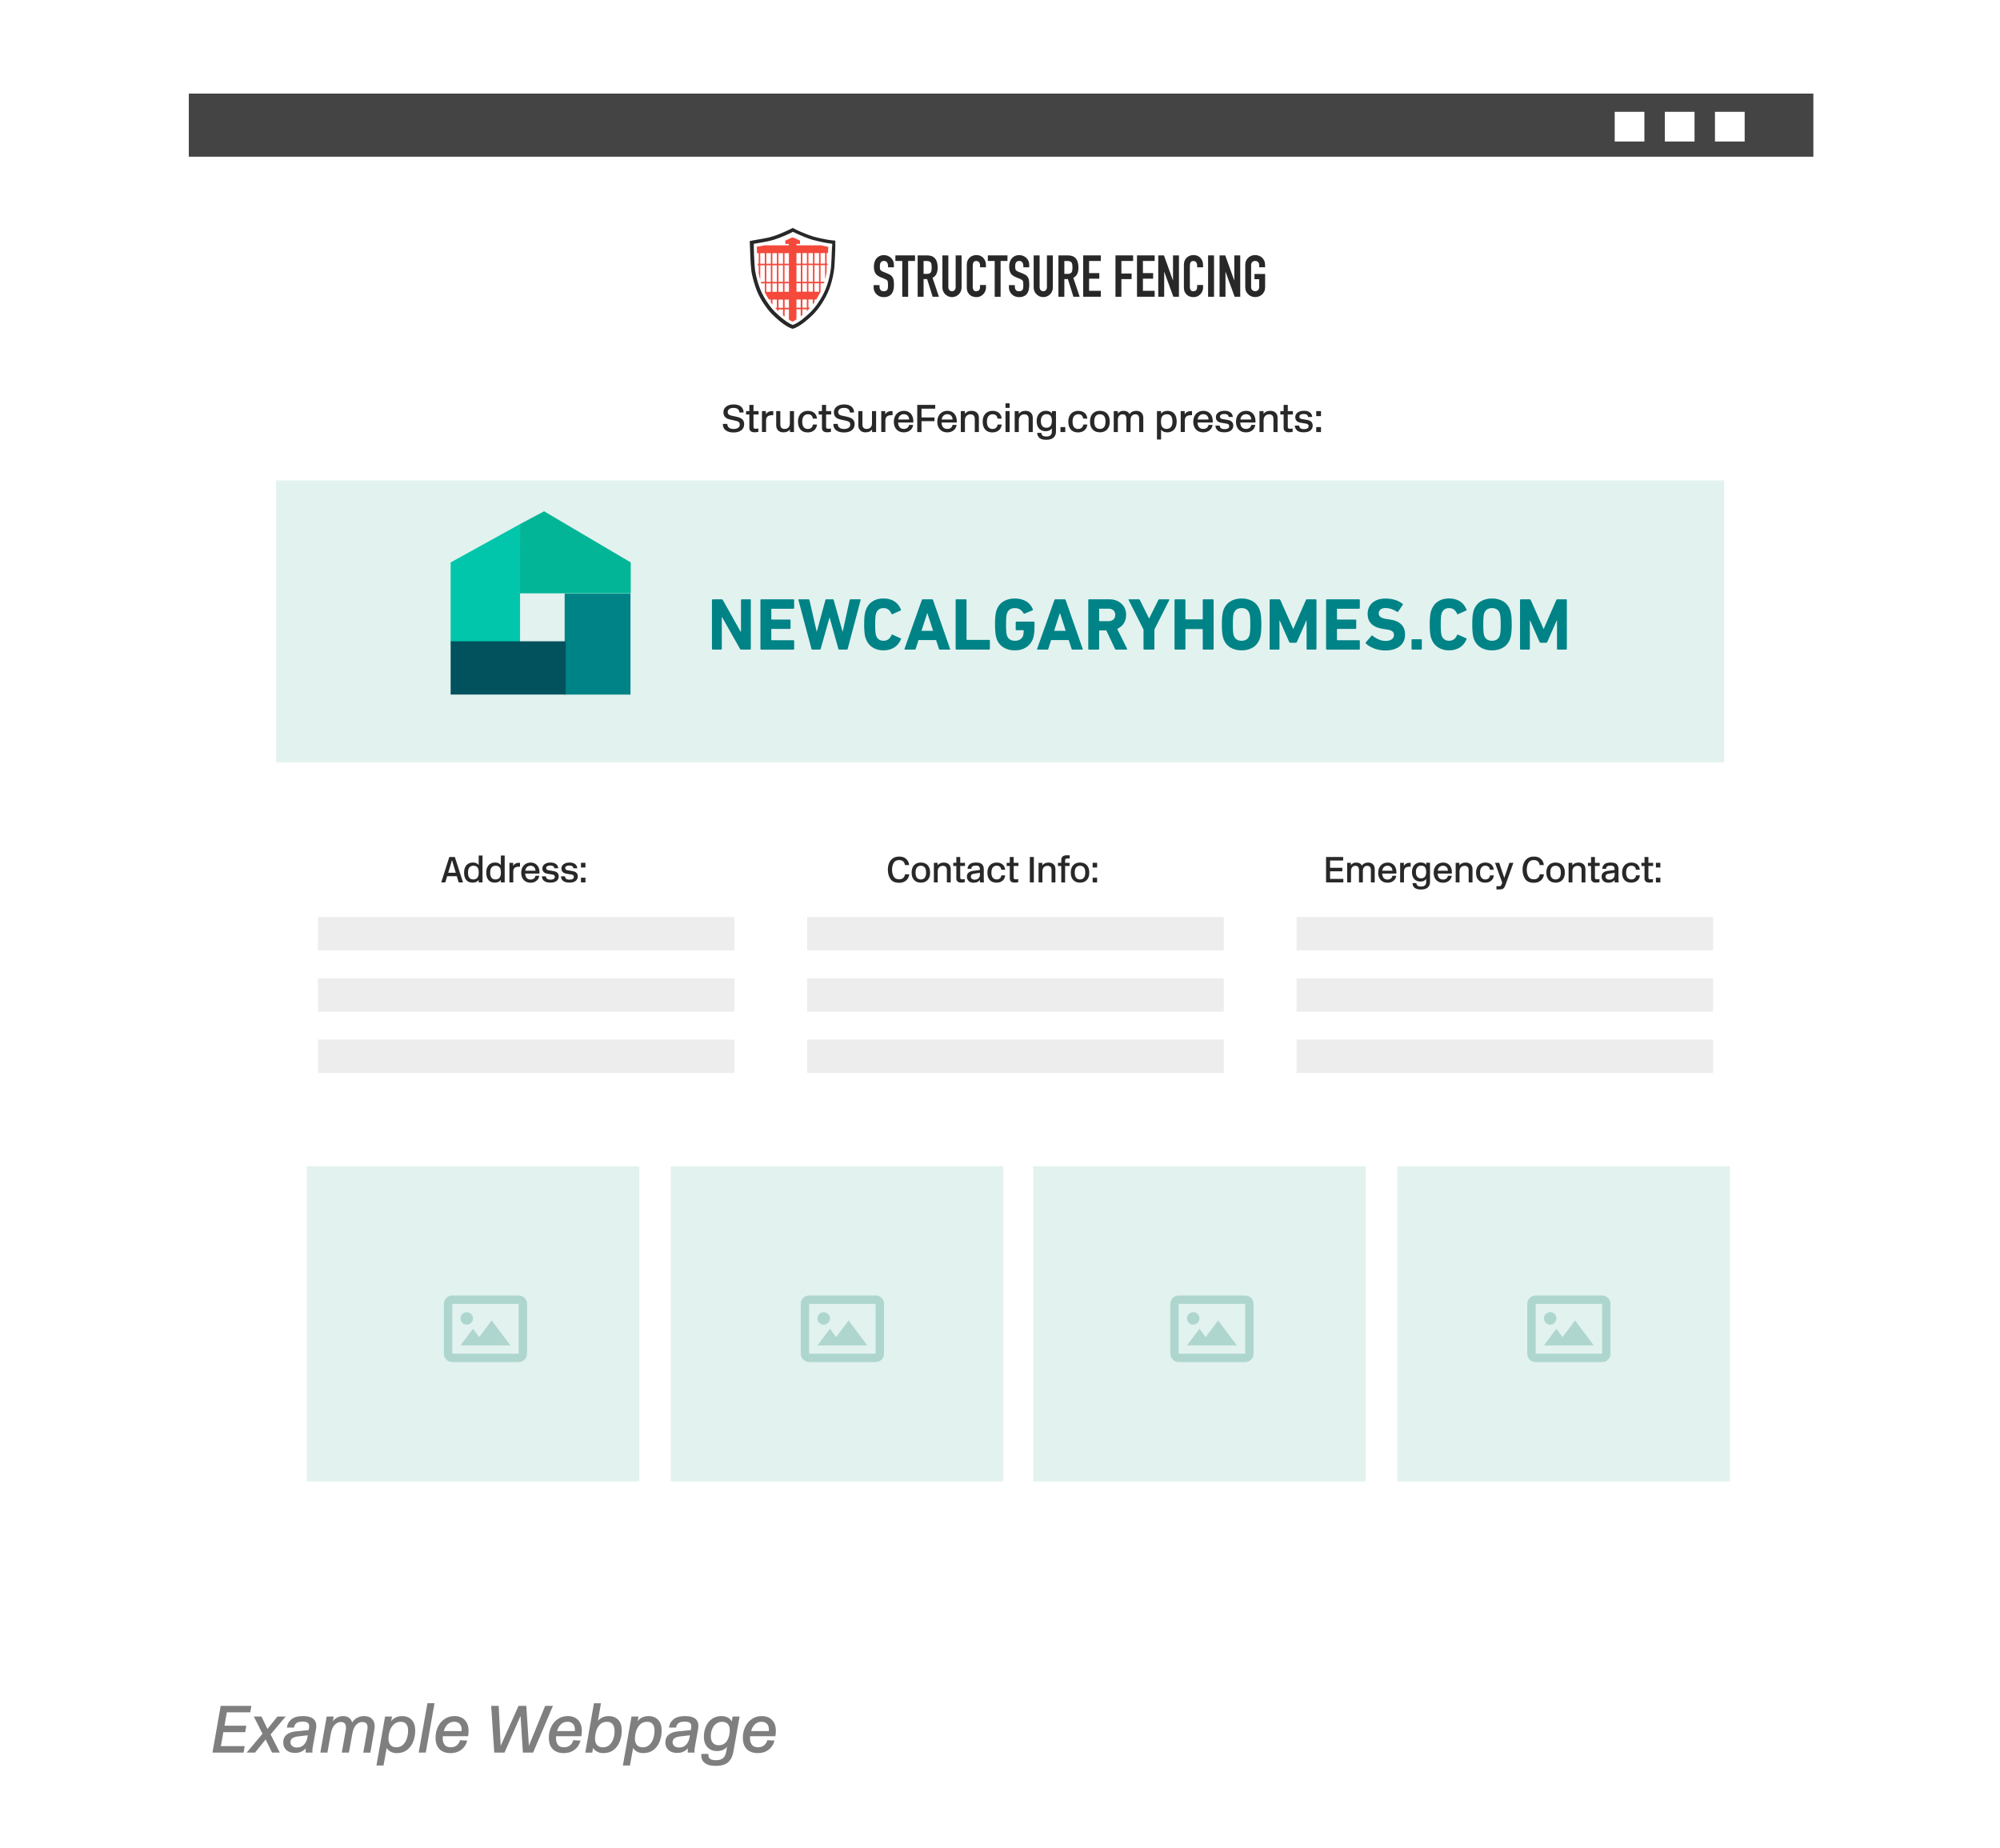 <?xml version="1.0" encoding="UTF-8"?> <svg xmlns="http://www.w3.org/2000/svg" xmlns:xlink="http://www.w3.org/1999/xlink" id="Layer_2" data-name="Layer 2" viewBox="0 0 699 646"><defs><style> .cls-1 { fill: none; } .cls-2 { clip-path: url(#clippath); } .cls-3 { fill: #01b596; } .cls-4 { fill: #02525e; } .cls-5 { fill: #02c6ab; } .cls-6 { fill: #008386; } .cls-7 { fill: #ededed; } .cls-8, .cls-9 { fill: #fff; } .cls-10 { fill: #f4493b; } .cls-11 { fill: #e2f2ef; } .cls-12 { fill: #7f7f7f; } .cls-13 { fill: #aed6ce; } .cls-14 { fill: #444; } .cls-15 { fill: #282828; } .cls-9 { filter: url(#drop-shadow-1); } </style><filter id="drop-shadow-1" filterUnits="userSpaceOnUse"><feOffset dx="0" dy="11.39"></feOffset><feGaussianBlur result="blur" stdDeviation="21.41"></feGaussianBlur><feFlood flood-color="#000" flood-opacity=".15"></feFlood><feComposite in2="blur" operator="in"></feComposite><feComposite in="SourceGraphic"></feComposite></filter><clipPath id="clippath"><path class="cls-1" d="m288.33,86.02l-.23-.04c-.08-.02-.16-.03-.24-.05h-.01s-.01,0-.01,0l-.15-.03c-.27-.05-.53-.11-.8-.16-.25-.05-.5-.11-.74-.16h-.02s0,0,0,0c-.04,0-.07-.01-.1-.02h-.03c-.13-.04-.26-.07-.39-.1-.66-.15-1.33-.32-1.92-.48l-.11-.03c-.07-.02-.13-.04-.19-.06h-.02s-.02-.01-.02-.01l-.1-.03c-.12-.04-.24-.08-.37-.12-.5-.16-1.07-.36-1.75-.63-.11-.04-.23-.09-.36-.14-.35-.14-.71-.29-1.06-.44-.31-.13-.61-.26-.9-.38h0s-.01,0-.01,0h-.02s-.02-.01-.02-.01c-.14-.06-.28-.12-.41-.18l-.25-.11-.08-.04c-.34-.15-.67-.31-.96-.45-.32.16-.63.31-.94.45-.02.01-.04.02-.06.03h-.01s-.01.01-.01.01c-.09.04-.18.08-.27.12-.26.12-.52.23-.77.34-.08.04-.16.07-.24.11l-.12.05h0s-.01,0-.01,0l-.09.04c-.34.14-.67.28-1,.41l-.19.07c-.1.04-.19.07-.28.11h-.03s-.1.05-.14.07c-.08.03-.17.07-.25.1-.64.24-1.26.46-1.85.64l-.16.05-.13.04c-.13.04-.25.07-.38.11l-.09.02c-.25.07-.5.13-.76.2-.33.08-.7.16-1.13.25-.16.03-.32.07-.5.1-.02,0-.05,0-.07.02h-.03s-.02.01-.02.01h-.02c-.23.05-.47.09-.7.13-.31.06-.62.11-.9.16-.17.03-.33.06-.47.08-.27.05-.53.09-.78.13l-.15.03c0,.06,0,.13,0,.2.01.65.03,1.43.05,1.95,0,.18.01.35.02.53v.03s0,.03,0,.03c0,.04,0,.07,0,.11v.03s0,0,0,0c0,.02,0,.04,0,.05.02.48.05.95.08,1.44.01.19.02.38.04.57v.04c.02.25.03.5.05.75.02.3.04.6.06.92,0,.15.02.29.03.44l.03.28.02.26c0,.06.01.12.02.18v.04s0,.04,0,.04c0,.05.01.11.02.15.02.12.03.23.05.34l.03.21v.02c.03.15.06.29.09.45.06.27.11.53.18.81l.03.15.05.2s0,.02,0,.04h0s0,.02,0,.02l.04.17c.03.11.05.22.09.35.11.44.23.87.37,1.32v.02s0,.02,0,.02c.02.08.05.16.07.25.04.13.08.25.12.38.15.46.29.87.44,1.26.06.15.12.31.18.46v.02s.01.02.01.02c.02.06.04.11.07.17v.02s.02.02.02.02c.04.1.08.2.12.29.07.16.14.32.22.49.08.18.17.36.26.55.13.27.28.56.45.86.16.28.3.52.43.73v.02s.02.02.02.02c.05.09.11.18.16.25l.03.05h0s0,.02,0,.02c.07.11.15.23.23.35.13.21.28.42.42.62h0s0,.02,0,.02c.05.08.1.15.16.23l.03.05.07.1s.06.08.09.12l.07.1.04.06c.16.22.32.44.49.66l.23.3.02.02.02.02.03.03s.03.04.05.06c.23.28.44.53.68.77.18.19.36.38.55.57l.22.21.18.17c.12.11.23.22.36.33.22.2.43.4.64.59.18.16.36.32.55.48.08.07.16.13.24.2.28.22.64.52,1.03.8.16.12.34.25.56.39.05.04.11.07.17.11l.11.08c.15.09.29.18.45.27.09.05.18.1.26.15.12.07.23.13.35.19.08.04.14.07.21.1.29-.13.59-.27.89-.45.02,0,.03-.02.05-.03.11-.06.22-.13.32-.2.31-.2.6-.39.87-.58.15-.11.29-.21.43-.32l.02-.02.02-.02s.04-.03.06-.05c.39-.3.8-.64,1.32-1.11.24-.22.49-.43.73-.65.15-.14.31-.28.46-.43h.01s.01-.02.01-.02c.07-.06.13-.13.2-.2.16-.16.32-.33.47-.48l.05-.05.04-.04.04-.04s.09-.09.13-.14h0s0-.02,0-.02c.19-.21.4-.46.65-.75.06-.08.13-.15.18-.23v-.02s.03-.02.03-.02c.12-.15.23-.3.34-.44l.11-.14.1-.14s.03-.04.05-.07h0s.09-.13.09-.13l.08-.11c.2-.28.4-.58.6-.91.07-.11.15-.23.21-.34l.05-.08h0s0-.03,0-.03c.05-.08.1-.17.15-.25l.03-.06c.28-.48.55-.95.78-1.4l.17-.33.06-.13v-.21s.19-.19.19-.19c.05-.1.09-.2.14-.3.05-.11.1-.21.14-.32h0s0-.03,0-.03c.03-.07.06-.13.09-.22.04-.08.07-.16.1-.25l.04-.1c.23-.57.44-1.17.64-1.85,0-.03.02-.07.03-.1l.02-.06c.13-.43.24-.86.35-1.32v-.05s.02-.02.02-.02h0s0-.03,0-.03c.02-.09.04-.18.06-.27l.03-.14s0-.02,0-.03v-.02s.01-.04.01-.04c.01-.05.02-.1.04-.18.13-.58.24-1.19.36-1.88h0s.01-.09.01-.09l.02-.14v-.09s.02-.08.03-.12v-.1c.04-.27.07-.54.09-.82.06-.64.08-1.27.11-1.94l.02-.43v-.29s.03-.24.03-.24v-.03s0-.05,0-.05c0-.02,0-.04,0-.06,0-.11.01-.23.02-.36h0s0-.15,0-.15l.02-.33v-.15s0-.09,0-.09v-.12s0-.01,0-.01c.02-.43.04-.87.06-1.3l.03-.7v-.05s0-.08,0-.1c0-.12,0-.23,0-.37-.03,0-.06,0-.09-.01-.34-.05-.72-.12-1.21-.21Z"></path></clipPath></defs><g id="Layer_1-2" data-name="Layer 1"><g><g><path class="cls-12" d="m77.14,596.2h10.73l-.4,2.26h-8.19l-.82,4.67h7.63l-.4,2.26h-7.63l-.86,4.88h8.33l-.4,2.26h-10.87l2.87-16.33Z"></path><path class="cls-12" d="m91.74,605.95l-3.03-6.02h2.68l2.08,4.34,3.5-4.34h2.87l-5.27,6.25,3.22,6.35h-2.71l-2.24-4.6-3.71,4.6h-2.92l5.53-6.58Z"></path><path class="cls-12" d="m100.09,611.64c-.73-.67-1.1-1.55-1.1-2.66,0-1.17.39-2.07,1.18-2.71.79-.64,1.83-1.02,3.14-1.14l4.57-.47.12-.72c.03-.16.05-.37.05-.63,0-.54-.17-.95-.52-1.21s-.95-.4-1.81-.4c-.96,0-1.68.18-2.13.53-.46.35-.73.87-.83,1.55h-2.5c.14-1.18.67-2.15,1.59-2.89.92-.75,2.28-1.12,4.08-1.12,1.54,0,2.69.29,3.46.89.77.59,1.15,1.43,1.15,2.52,0,.37-.03.72-.09,1.05l-1.1,6.11c-.12.67-.19,1.19-.19,1.56,0,.14.02.35.05.63h-2.4c-.03-.53,0-1.04.09-1.54-.39.48-.91.88-1.55,1.19-.65.31-1.39.47-2.23.47-1.29,0-2.3-.33-3.03-1Zm2.03-1.41c.4.35.96.52,1.66.52,1,0,1.8-.31,2.4-.93s1-1.38,1.19-2.26l.21-1.07-3.52.4c-.81.11-1.43.32-1.88.63s-.67.77-.67,1.38c0,.54.2.99.61,1.34Z"></path><path class="cls-12" d="m114.16,599.93h2.47l-.3,1.66c.37-.53.88-.96,1.52-1.31.64-.34,1.33-.51,2.08-.51.85,0,1.56.21,2.1.63s.89.96,1.03,1.61c.5-.73,1.1-1.29,1.81-1.67.71-.38,1.49-.57,2.34-.57,1.21,0,2.14.32,2.78.97s.96,1.5.96,2.58c0,.37-.03.72-.09,1.05l-1.42,8.17h-2.47l1.4-7.91c.06-.3.09-.61.09-.96,0-1.21-.61-1.82-1.82-1.82-.89,0-1.63.36-2.24,1.07-.61.71-1.03,1.72-1.26,3.01l-1.19,6.6h-2.5l1.38-7.7c.06-.31.09-.66.09-1.05,0-1.29-.6-1.94-1.8-1.94-.82,0-1.56.35-2.19,1.05-.64.7-1.07,1.7-1.31,3.01l-1.19,6.62h-2.47l2.22-12.6Z"></path><path class="cls-12" d="m134.57,599.93h2.45l-.33,1.66c.34-.51.85-.94,1.52-1.29.67-.35,1.44-.52,2.31-.52,1.42,0,2.54.44,3.36,1.31.82.87,1.24,2.11,1.24,3.71,0,1.35-.23,2.63-.69,3.84-.46,1.21-1.17,2.18-2.13,2.94-.96.75-2.17,1.13-3.62,1.13-.86,0-1.59-.17-2.2-.52-.61-.35-1.06-.78-1.34-1.29l-1.1,6.14h-2.47l3.01-17.08Zm1.92,9.96c.47.53,1.15.79,2.04.79.93,0,1.71-.29,2.32-.88.61-.58,1.07-1.32,1.35-2.22.29-.89.43-1.83.43-2.81,0-.92-.21-1.65-.64-2.19-.43-.54-1.05-.82-1.88-.82-1.03,0-1.87.32-2.52.95s-1.12,1.4-1.4,2.3c-.28.9-.42,1.79-.42,2.66,0,.95.24,1.69.71,2.22Z"></path><path class="cls-12" d="m149.39,595.27h2.47l-3.06,17.26h-2.47l3.06-17.26Z"></path><path class="cls-12" d="m153.61,611.32c-.92-.92-1.38-2.24-1.38-3.97,0-1.38.27-2.65.82-3.8.54-1.15,1.32-2.07,2.32-2.75,1-.68,2.15-1.03,3.44-1.03,1.54,0,2.75.46,3.63,1.38.88.92,1.32,2.17,1.32,3.76,0,.62-.05,1.25-.16,1.89h-8.82c-.03.31-.05.57-.05.77,0,.86.21,1.59.63,2.19s1.15.91,2.19.91c.87,0,1.58-.23,2.12-.69.54-.46.91-1.05,1.1-1.78l2.5.12c-.17.78-.5,1.5-.99,2.16s-1.14,1.2-1.96,1.61c-.82.41-1.78.62-2.88.62-1.63,0-2.91-.46-3.83-1.38Zm7.7-6.3l.02-.54c0-.89-.23-1.56-.7-2.03-.47-.47-1.1-.7-1.89-.7-.9,0-1.67.3-2.3.9s-1.07,1.39-1.32,2.37h6.18Z"></path><path class="cls-12" d="m171.66,596.2h2.64l.68,13.97,6.25-13.97h2.71l.91,13.95,5.69-13.95h2.71l-6.93,16.33h-3.57l-.82-12.83-5.6,12.83h-3.59l-1.07-16.33Z"></path><path class="cls-12" d="m193.2,611.32c-.92-.92-1.38-2.24-1.38-3.97,0-1.38.27-2.65.82-3.8.54-1.15,1.32-2.07,2.32-2.75,1-.68,2.15-1.03,3.44-1.03,1.54,0,2.75.46,3.63,1.38.88.92,1.32,2.17,1.32,3.76,0,.62-.05,1.25-.16,1.89h-8.82c-.03.31-.05.57-.05.77,0,.86.21,1.59.63,2.19s1.15.91,2.19.91c.87,0,1.58-.23,2.12-.69.54-.46.91-1.05,1.1-1.78l2.5.12c-.17.78-.5,1.5-.99,2.16s-1.14,1.2-1.96,1.61c-.82.41-1.78.62-2.88.62-1.63,0-2.91-.46-3.83-1.38Zm7.7-6.3l.02-.54c0-.89-.23-1.56-.7-2.03-.47-.47-1.1-.7-1.89-.7-.9,0-1.67.3-2.3.9s-1.07,1.39-1.32,2.37h6.18Z"></path><path class="cls-12" d="m208.64,612.17c-.64-.35-1.09-.78-1.35-1.29l-.3,1.66h-2.43l3.03-17.26h2.45l-1.07,6.16c.37-.47.88-.86,1.52-1.18.64-.32,1.38-.48,2.24-.48,1.42,0,2.53.44,3.35,1.31.82.87,1.22,2.11,1.22,3.71,0,1.35-.23,2.63-.69,3.84-.46,1.21-1.17,2.18-2.13,2.94-.96.75-2.16,1.13-3.59,1.13-.86,0-1.6-.17-2.24-.52Zm.05-2.27c.48.53,1.17.79,2.05.79.93,0,1.7-.29,2.31-.86s1.05-1.29,1.33-2.16c.28-.86.42-1.75.42-2.65,0-1.06-.23-1.86-.68-2.42-.45-.55-1.12-.83-2.01-.83-.98,0-1.78.31-2.4.93s-1.07,1.38-1.34,2.29c-.27.9-.41,1.8-.41,2.68,0,.95.24,1.69.72,2.22Z"></path><path class="cls-12" d="m220.7,599.93h2.45l-.33,1.66c.34-.51.85-.94,1.52-1.29.67-.35,1.44-.52,2.31-.52,1.42,0,2.54.44,3.36,1.31.82.87,1.24,2.11,1.24,3.71,0,1.35-.23,2.63-.69,3.84-.46,1.21-1.17,2.18-2.13,2.94-.96.75-2.17,1.13-3.62,1.13-.86,0-1.59-.17-2.2-.52-.61-.35-1.06-.78-1.34-1.29l-1.1,6.14h-2.47l3.01-17.08Zm1.92,9.96c.47.53,1.15.79,2.04.79.93,0,1.71-.29,2.32-.88.61-.58,1.07-1.32,1.35-2.22.29-.89.43-1.83.43-2.81,0-.92-.21-1.65-.64-2.19-.43-.54-1.05-.82-1.88-.82-1.03,0-1.87.32-2.52.95s-1.12,1.4-1.4,2.3c-.28.9-.42,1.79-.42,2.66,0,.95.24,1.69.71,2.22Z"></path><path class="cls-12" d="m233.65,611.64c-.73-.67-1.1-1.55-1.1-2.66,0-1.17.39-2.07,1.18-2.71s1.83-1.02,3.14-1.14l4.57-.47.12-.72c.03-.16.05-.37.05-.63,0-.54-.18-.95-.53-1.21s-.95-.4-1.81-.4c-.96,0-1.68.18-2.13.53-.46.35-.74.87-.83,1.55h-2.5c.14-1.18.67-2.15,1.59-2.89.92-.75,2.28-1.12,4.08-1.12,1.54,0,2.7.29,3.46.89.77.59,1.15,1.43,1.15,2.52,0,.37-.03.72-.09,1.05l-1.1,6.11c-.12.67-.19,1.19-.19,1.56,0,.14.02.35.05.63h-2.4c-.03-.53,0-1.04.09-1.54-.39.48-.91.88-1.55,1.19-.64.31-1.39.47-2.23.47-1.29,0-2.3-.33-3.03-1Zm2.03-1.41c.4.35.96.52,1.66.52,1,0,1.8-.31,2.4-.93.61-.62,1-1.38,1.19-2.26l.21-1.07-3.52.4c-.81.11-1.43.32-1.88.63s-.66.77-.66,1.38c0,.54.2.99.61,1.34Z"></path><path class="cls-12" d="m246.34,616.18c-.82-.66-1.24-1.52-1.24-2.58,0-.12.02-.33.05-.61h2.45c-.02.09-.02.22-.02.4,0,1.2.86,1.8,2.57,1.8,1.2,0,2.07-.26,2.61-.77.54-.51.9-1.28,1.07-2.29l.28-1.63c-.31.4-.76.75-1.35,1.05-.59.29-1.32.44-2.19.44s-1.65-.19-2.34-.57c-.69-.38-1.24-.95-1.63-1.7-.4-.75-.59-1.66-.59-2.72,0-1.34.25-2.56.73-3.66.49-1.1,1.2-1.98,2.13-2.61s2.03-.96,3.29-.96c.86,0,1.6.17,2.24.52.64.35,1.09.8,1.35,1.37l.3-1.73h2.43l-2.19,12.41c-.26,1.51-.86,2.69-1.79,3.55-.92.86-2.42,1.28-4.49,1.28-1.62,0-2.84-.33-3.66-.99Zm2.82-7.06c.48.56,1.14.84,1.98.84,1.31,0,2.29-.51,2.94-1.53.65-1.02.98-2.28.98-3.79,0-.89-.23-1.59-.68-2.1-.45-.51-1.12-.77-2.01-.77-.81,0-1.51.23-2.11.7s-1.05,1.08-1.36,1.85c-.31.77-.47,1.6-.47,2.48,0,.98.24,1.75.72,2.31Z"></path><path class="cls-12" d="m261.01,611.32c-.92-.92-1.38-2.24-1.38-3.97,0-1.38.27-2.65.82-3.8.54-1.15,1.32-2.07,2.32-2.75,1-.68,2.15-1.03,3.44-1.03,1.54,0,2.75.46,3.63,1.38.88.92,1.32,2.17,1.32,3.76,0,.62-.05,1.25-.16,1.89h-8.82c-.03.31-.05.57-.05.77,0,.86.21,1.59.63,2.19s1.15.91,2.19.91c.87,0,1.58-.23,2.12-.69.54-.46.91-1.05,1.1-1.78l2.5.12c-.17.78-.5,1.5-.99,2.16-.49.66-1.14,1.2-1.96,1.61s-1.78.62-2.88.62c-1.63,0-2.91-.46-3.83-1.38Zm7.7-6.3l.02-.54c0-.89-.23-1.56-.7-2.03-.47-.47-1.1-.7-1.89-.7-.9,0-1.67.3-2.3.9s-1.07,1.39-1.32,2.37h6.18Z"></path></g><g><rect class="cls-9" x="65.21" y="53.41" width="568.56" height="516.09"></rect><g><path class="cls-15" d="m253.66,150.42c-.68-.49-1.02-1.24-1.03-2.27h1.56c0,.55.19.99.56,1.3.37.32.92.48,1.64.48.62,0,1.13-.13,1.54-.38.41-.25.62-.64.62-1.15,0-.39-.11-.68-.33-.88-.22-.19-.54-.34-.96-.43l-2.21-.5c-1.48-.33-2.21-1.16-2.21-2.48,0-.57.15-1.06.46-1.48s.73-.73,1.28-.95c.54-.22,1.16-.33,1.85-.33,1.08,0,1.92.25,2.53.75.61.5.92,1.19.93,2.07h-1.48c-.02-.5-.19-.89-.52-1.18-.33-.29-.83-.43-1.52-.43s-1.19.14-1.53.42c-.34.28-.51.62-.51,1.03,0,.33.1.6.29.79.19.2.52.35.98.46l2.06.46c.75.17,1.34.45,1.77.83.43.38.65.95.65,1.71,0,.88-.32,1.58-.97,2.1-.65.52-1.57.79-2.76.79-1.1,0-2-.24-2.67-.73Z"></path><path class="cls-15" d="m262.35,150.67c-.3-.27-.45-.64-.45-1.11v-4.7h-1.15v-1.18h1.15v-2.17h1.45v2.17h1.78v1.18h-1.78v4.34c0,.24.06.4.18.5.12.1.31.15.58.15.15,0,.32-.01.5-.03.18-.02.32-.05.43-.08v1.2c-.47.09-.91.14-1.32.14-.62,0-1.07-.14-1.37-.41Z"></path><path class="cls-15" d="m266.29,143.68h1.4v1.14c.21-.38.49-.67.85-.86.36-.19.75-.29,1.19-.29h.52v1.45h-.52c-.63,0-1.12.15-1.47.44s-.52.79-.52,1.47v3.96h-1.44v-7.33Z"></path><path class="cls-15" d="m271.95,150.42c-.44-.46-.67-1.05-.67-1.77v-4.97h1.44v4.64c0,1.06.49,1.59,1.48,1.59.57,0,1.02-.17,1.36-.51.33-.34.5-.83.5-1.46v-4.26h1.44v7.33h-1.41v-.92c-.22.31-.51.55-.89.74-.38.18-.84.28-1.39.28-.8,0-1.42-.23-1.86-.69Z"></path><path class="cls-15" d="m279.81,150.15c-.61-.64-.91-1.56-.91-2.78,0-.81.15-1.5.45-2.07s.71-.99,1.24-1.28c.53-.29,1.12-.43,1.79-.43.89,0,1.61.23,2.18.7s.89,1.14.98,2.02h-1.45c-.06-.52-.25-.91-.55-1.16-.3-.25-.69-.37-1.16-.37-.6,0-1.08.21-1.45.64-.37.43-.55,1.08-.55,1.96s.18,1.51.54,1.93c.36.42.84.62,1.42.62.48,0,.88-.13,1.2-.4.32-.27.51-.65.57-1.15h1.44c-.1.89-.45,1.57-1.04,2.04s-1.34.71-2.25.71c-1.03,0-1.85-.32-2.46-.96Z"></path><path class="cls-15" d="m287.72,150.67c-.3-.27-.45-.64-.45-1.11v-4.7h-1.15v-1.18h1.15v-2.17h1.45v2.17h1.78v1.18h-1.78v4.34c0,.24.06.4.18.5.12.1.31.15.58.15.15,0,.32-.01.5-.03.18-.02.32-.05.43-.08v1.2c-.47.09-.91.14-1.32.14-.62,0-1.07-.14-1.37-.41Z"></path><path class="cls-15" d="m292.27,150.42c-.68-.49-1.02-1.24-1.03-2.27h1.56c0,.55.19.99.56,1.3.37.32.92.48,1.64.48.62,0,1.13-.13,1.54-.38.41-.25.62-.64.62-1.15,0-.39-.11-.68-.33-.88-.22-.19-.54-.34-.96-.43l-2.21-.5c-1.48-.33-2.21-1.16-2.21-2.48,0-.57.15-1.06.46-1.48s.73-.73,1.28-.95c.54-.22,1.16-.33,1.85-.33,1.08,0,1.92.25,2.53.75.61.5.92,1.19.93,2.07h-1.48c-.02-.5-.19-.89-.52-1.18-.33-.29-.83-.43-1.52-.43s-1.19.14-1.53.42c-.34.28-.51.62-.51,1.03,0,.33.1.6.29.79.19.2.52.35.98.46l2.06.46c.75.17,1.34.45,1.77.83.43.38.65.95.65,1.71,0,.88-.32,1.58-.97,2.1-.65.52-1.57.79-2.76.79-1.1,0-2-.24-2.67-.73Z"></path><path class="cls-15" d="m300.65,150.42c-.44-.46-.67-1.05-.67-1.77v-4.97h1.44v4.64c0,1.06.49,1.59,1.48,1.59.57,0,1.02-.17,1.36-.51.33-.34.5-.83.5-1.46v-4.26h1.44v7.33h-1.41v-.92c-.22.31-.51.55-.89.74-.38.18-.84.28-1.39.28-.8,0-1.42-.23-1.86-.69Z"></path><path class="cls-15" d="m307.99,143.68h1.4v1.14c.21-.38.49-.67.85-.86.36-.19.75-.29,1.19-.29h.52v1.45h-.52c-.63,0-1.12.15-1.47.44s-.52.79-.52,1.47v3.96h-1.44v-7.33Z"></path><path class="cls-15" d="m314.05,150.66c-.53-.3-.93-.73-1.22-1.28s-.43-1.21-.43-1.96.15-1.46.46-2.04.73-1.02,1.26-1.33,1.14-.46,1.82-.46,1.24.15,1.73.45.87.73,1.14,1.28c.27.56.4,1.21.4,1.97v.38h-5.32c0,.64.18,1.18.5,1.6s.83.64,1.51.64c.53,0,.96-.14,1.28-.41.32-.28.49-.61.53-1h1.44c-.04.41-.18.81-.42,1.2-.25.39-.61.73-1.09,1-.48.27-1.07.41-1.76.41s-1.31-.15-1.83-.45Zm3.71-4.02c-.05-.65-.25-1.13-.6-1.43s-.77-.45-1.26-.45c-.52,0-.97.17-1.33.5-.36.33-.58.79-.64,1.37h3.83Z"></path><path class="cls-15" d="m320.57,141.51h6.29v1.32h-4.79v3.07h4.53v1.3h-4.53v3.81h-1.49v-9.5Z"></path><path class="cls-15" d="m329.24,150.66c-.53-.3-.93-.73-1.22-1.28s-.43-1.21-.43-1.96.15-1.46.46-2.04.73-1.02,1.26-1.33,1.14-.46,1.82-.46,1.24.15,1.73.45.87.73,1.14,1.28c.27.56.4,1.21.4,1.97v.38h-5.32c0,.64.18,1.18.5,1.6s.83.64,1.51.64c.53,0,.96-.14,1.28-.41.32-.28.49-.61.53-1h1.44c-.04.41-.18.81-.42,1.2-.25.39-.61.73-1.09,1-.48.27-1.07.41-1.76.41s-1.31-.15-1.83-.45Zm3.71-4.02c-.05-.65-.25-1.13-.6-1.43s-.77-.45-1.26-.45c-.52,0-.97.17-1.33.5-.36.33-.58.79-.64,1.37h3.83Z"></path><path class="cls-15" d="m335.81,143.68h1.41v.95c.25-.33.56-.58.95-.77.39-.19.84-.28,1.36-.28.8,0,1.43.22,1.89.65.47.43.7,1.02.7,1.77v5.01h-1.44v-4.6c0-.54-.13-.95-.4-1.21-.27-.26-.64-.39-1.11-.39-.55,0-1.01.18-1.38.55-.37.37-.55.89-.55,1.58v4.07h-1.44v-7.33Z"></path><path class="cls-15" d="m344.36,150.15c-.61-.64-.91-1.56-.91-2.78,0-.81.15-1.5.45-2.07s.71-.99,1.24-1.28c.53-.29,1.12-.43,1.79-.43.89,0,1.61.23,2.18.7s.89,1.14.98,2.02h-1.45c-.06-.52-.25-.91-.55-1.16-.3-.25-.69-.37-1.16-.37-.6,0-1.08.21-1.45.64-.37.43-.55,1.08-.55,1.96s.18,1.51.54,1.93c.36.42.84.62,1.42.62.48,0,.88-.13,1.2-.4.32-.27.51-.65.57-1.15h1.44c-.1.89-.45,1.57-1.04,2.04s-1.34.71-2.25.71c-1.03,0-1.85-.32-2.46-.96Z"></path><path class="cls-15" d="m351.42,140.96h1.44v1.59h-1.44v-1.59Zm0,2.71h1.44v7.33h-1.44v-7.33Z"></path><path class="cls-15" d="m354.64,143.68h1.41v.95c.25-.33.56-.58.95-.77.39-.19.84-.28,1.36-.28.8,0,1.43.22,1.89.65.47.43.7,1.02.7,1.77v5.01h-1.44v-4.6c0-.54-.13-.95-.4-1.21-.27-.26-.64-.39-1.11-.39-.55,0-1.01.18-1.38.55-.37.37-.55.89-.55,1.58v4.07h-1.44v-7.33Z"></path><path class="cls-15" d="m363.28,153.05c-.5-.44-.76-1.03-.78-1.77h1.45c0,.36.13.67.39.91.26.24.71.37,1.33.37.69,0,1.18-.15,1.49-.44.3-.29.46-.73.46-1.3v-1.14c-.15.28-.42.52-.79.72-.38.2-.83.3-1.38.3-.58,0-1.11-.13-1.58-.38-.48-.25-.85-.64-1.13-1.17s-.42-1.19-.42-1.98.15-1.44.44-1.98c.29-.54.69-.94,1.17-1.21.49-.27,1.01-.4,1.58-.4,1.01,0,1.73.31,2.14.92v-.83h1.41v7.24c0,.82-.28,1.5-.83,2.02s-1.42.78-2.61.78c-1.06,0-1.84-.22-2.34-.66Zm1.03-4.11c.35.38.81.56,1.38.56,1.29,0,1.93-.8,1.93-2.4,0-.8-.15-1.39-.45-1.77-.3-.38-.77-.58-1.43-.58-.59,0-1.06.2-1.42.61-.36.41-.54,1-.54,1.78,0,.82.18,1.42.53,1.8Z"></path><path class="cls-15" d="m370.63,149.26h1.68v1.75h-1.68v-1.75Z"></path><path class="cls-15" d="m374.29,150.15c-.61-.64-.91-1.56-.91-2.78,0-.81.15-1.5.45-2.07s.71-.99,1.24-1.28c.53-.29,1.12-.43,1.79-.43.89,0,1.61.23,2.18.7s.89,1.14.98,2.02h-1.45c-.06-.52-.25-.91-.55-1.16-.3-.25-.69-.37-1.16-.37-.6,0-1.08.21-1.45.64-.37.43-.55,1.08-.55,1.96s.18,1.51.54,1.93c.36.42.84.62,1.42.62.48,0,.88-.13,1.2-.4.32-.27.51-.65.57-1.15h1.44c-.1.89-.45,1.57-1.04,2.04s-1.34.71-2.25.71c-1.03,0-1.85-.32-2.46-.96Z"></path><path class="cls-15" d="m381.9,150.13c-.62-.65-.94-1.58-.94-2.79s.31-2.14.94-2.79c.62-.65,1.46-.97,2.51-.97s1.89.32,2.51.97c.62.65.94,1.58.94,2.79s-.31,2.14-.94,2.79c-.62.65-1.46.97-2.51.97s-1.89-.32-2.51-.97Zm1.07-.83c.35.41.83.61,1.44.61s1.09-.2,1.44-.61c.35-.41.53-1.06.53-1.96s-.18-1.56-.53-1.96c-.35-.4-.83-.6-1.44-.6s-1.09.2-1.44.6c-.35.4-.53,1.06-.53,1.96s.18,1.55.53,1.96Z"></path><path class="cls-15" d="m389.26,143.68h1.41v.87c.2-.3.48-.53.83-.71s.77-.26,1.23-.26c.5,0,.92.1,1.28.31.35.21.61.49.76.86.26-.4.59-.69.99-.88s.84-.29,1.32-.29c.79,0,1.4.22,1.84.66s.66,1.03.66,1.76v5.01h-1.44v-4.63c0-.51-.11-.9-.34-1.17-.23-.27-.57-.41-1.02-.41-.49,0-.88.17-1.19.5-.3.33-.46.82-.46,1.45v4.25h-1.45v-4.63c0-.5-.11-.88-.33-1.16-.22-.28-.55-.41-1-.41-.5,0-.9.17-1.2.52-.3.34-.46.84-.46,1.49v4.19h-1.44v-7.33Z"></path><path class="cls-15" d="m404.35,143.68h1.44v.9c.22-.31.52-.55.92-.73s.84-.26,1.33-.26c1,0,1.78.32,2.35.95.57.63.86,1.56.86,2.78,0,.81-.14,1.51-.42,2.08-.28.57-.67,1-1.17,1.28s-1.08.43-1.73.43c-.48,0-.9-.08-1.26-.25-.36-.16-.65-.4-.87-.72v3.47h-1.44v-9.94Zm1.93,5.65c.35.38.84.58,1.45.58s1.11-.21,1.48-.62.56-1.08.56-1.98c0-1.68-.65-2.53-1.94-2.53-.63,0-1.14.19-1.51.58-.38.38-.56,1.05-.56,2s.18,1.59.53,1.97Z"></path><path class="cls-15" d="m412.65,143.68h1.4v1.14c.21-.38.49-.67.85-.86.36-.19.75-.29,1.19-.29h.52v1.45h-.52c-.63,0-1.12.15-1.47.44s-.52.79-.52,1.47v3.96h-1.44v-7.33Z"></path><path class="cls-15" d="m418.7,150.66c-.53-.3-.93-.73-1.22-1.28s-.43-1.21-.43-1.96.15-1.46.46-2.04.73-1.02,1.26-1.33,1.14-.46,1.82-.46,1.24.15,1.73.45.87.73,1.14,1.28c.27.56.4,1.21.4,1.97v.38h-5.32c0,.64.18,1.18.5,1.6s.83.64,1.51.64c.53,0,.96-.14,1.28-.41.32-.28.49-.61.53-1h1.44c-.04.41-.18.81-.42,1.2-.25.39-.61.73-1.09,1-.48.27-1.07.41-1.76.41s-1.31-.15-1.83-.45Zm3.71-4.02c-.05-.65-.25-1.13-.6-1.43s-.77-.45-1.26-.45c-.52,0-.97.17-1.33.5-.36.33-.58.79-.64,1.37h3.83Z"></path><path class="cls-15" d="m425.57,150.44c-.5-.44-.76-1.01-.79-1.7h1.52c0,.4.15.7.43.92s.69.32,1.24.32c.52,0,.92-.09,1.21-.26s.43-.43.43-.79c0-.48-.3-.77-.91-.87l-1.86-.31c-1.26-.21-1.89-.86-1.89-1.97,0-.42.12-.79.36-1.13.24-.33.59-.6,1.04-.79.45-.19.99-.29,1.6-.29.71,0,1.29.12,1.72.35.43.23.74.51.92.83.18.33.27.65.28.98h-1.47c-.02-.36-.16-.63-.43-.79-.27-.17-.62-.25-1.07-.25s-.8.07-1.09.22-.44.39-.44.71c0,.24.07.42.2.56.14.14.35.23.65.28l1.87.31c1.3.22,1.95.88,1.95,2,0,.66-.26,1.21-.78,1.66-.52.44-1.31.67-2.37.67s-1.85-.22-2.35-.66Z"></path><path class="cls-15" d="m433.63,150.66c-.53-.3-.93-.73-1.22-1.28s-.43-1.21-.43-1.96.15-1.46.46-2.04.73-1.02,1.26-1.33,1.14-.46,1.82-.46,1.24.15,1.73.45.87.73,1.14,1.28c.27.56.4,1.21.4,1.97v.38h-5.32c0,.64.18,1.18.5,1.6s.83.64,1.51.64c.53,0,.96-.14,1.28-.41.32-.28.49-.61.53-1h1.44c-.04.41-.18.81-.42,1.2-.25.39-.61.73-1.09,1-.48.27-1.07.41-1.76.41s-1.31-.15-1.83-.45Zm3.71-4.02c-.05-.65-.25-1.13-.6-1.43s-.77-.45-1.26-.45c-.52,0-.97.17-1.33.5-.36.33-.58.79-.64,1.37h3.83Z"></path><path class="cls-15" d="m440.2,143.68h1.41v.95c.25-.33.56-.58.95-.77.39-.19.84-.28,1.36-.28.8,0,1.43.22,1.89.65.47.43.7,1.02.7,1.77v5.01h-1.44v-4.6c0-.54-.13-.95-.4-1.21-.27-.26-.64-.39-1.11-.39-.55,0-1.01.18-1.38.55-.37.37-.55.89-.55,1.58v4.07h-1.44v-7.33Z"></path><path class="cls-15" d="m449.08,150.67c-.3-.27-.45-.64-.45-1.11v-4.7h-1.15v-1.18h1.15v-2.17h1.45v2.17h1.78v1.18h-1.78v4.34c0,.24.06.4.18.5.12.1.31.15.58.15.15,0,.32-.01.5-.03.18-.02.32-.05.43-.08v1.2c-.47.09-.91.14-1.32.14-.62,0-1.07-.14-1.37-.41Z"></path><path class="cls-15" d="m453.32,150.44c-.5-.44-.76-1.01-.79-1.7h1.52c0,.4.15.7.43.92s.69.32,1.24.32c.52,0,.92-.09,1.21-.26s.43-.43.43-.79c0-.48-.3-.77-.91-.87l-1.86-.31c-1.26-.21-1.89-.86-1.89-1.97,0-.42.12-.79.36-1.13.24-.33.59-.6,1.04-.79.45-.19.99-.29,1.6-.29.71,0,1.29.12,1.72.35.43.23.74.51.92.83.18.33.27.65.28.98h-1.47c-.02-.36-.16-.63-.43-.79-.27-.17-.62-.25-1.07-.25s-.8.07-1.09.22-.44.39-.44.71c0,.24.07.42.2.56.14.14.35.23.65.28l1.87.31c1.3.22,1.95.88,1.95,2,0,.66-.26,1.21-.78,1.66-.52.44-1.31.67-2.37.67s-1.85-.22-2.35-.66Z"></path><path class="cls-15" d="m460.02,143.68h1.67v1.75h-1.67v-1.75Zm0,5.58h1.67v1.75h-1.67v-1.75Z"></path></g><g><path class="cls-15" d="m157.04,299.52h1.93l2.85,8.88h-1.51l-.67-2.17h-3.35l-.66,2.17h-1.42l2.83-8.88Zm2.26,5.5l-1.33-4.4-1.32,4.4h2.65Z"></path><path class="cls-15" d="m162.99,307.6c-.53-.59-.79-1.46-.79-2.61,0-.76.13-1.41.39-1.94.26-.53.63-.93,1.1-1.2.47-.27,1.01-.4,1.62-.4.9,0,1.56.3,1.99.89v-3.34h1.34v9.39h-1.34v-.85c-.22.3-.51.54-.87.7s-.77.24-1.24.24c-.94,0-1.67-.29-2.2-.88Zm1.06-.8c.33.38.77.56,1.34.56,1.29,0,1.93-.8,1.93-2.41,0-.88-.17-1.5-.49-1.85s-.78-.53-1.36-.53-1.04.19-1.38.57c-.35.38-.52.99-.52,1.84s.16,1.44.49,1.82Z"></path><path class="cls-15" d="m170.74,307.6c-.53-.59-.79-1.46-.79-2.61,0-.76.13-1.41.39-1.94.26-.53.63-.93,1.1-1.2.47-.27,1.01-.4,1.62-.4.9,0,1.56.3,1.99.89v-3.34h1.34v9.39h-1.34v-.85c-.22.3-.51.54-.87.7s-.77.24-1.24.24c-.94,0-1.67-.29-2.2-.88Zm1.06-.8c.33.38.77.56,1.34.56,1.29,0,1.93-.8,1.93-2.41,0-.88-.17-1.5-.49-1.85s-.78-.53-1.36-.53-1.04.19-1.38.57c-.35.38-.52.99-.52,1.84s.16,1.44.49,1.82Z"></path><path class="cls-15" d="m178.05,301.55h1.31v1.07c.19-.35.46-.62.79-.8s.7-.27,1.11-.27h.48v1.36h-.48c-.59,0-1.05.14-1.38.41-.33.28-.49.73-.49,1.38v3.7h-1.34v-6.85Z"></path><path class="cls-15" d="m183.71,308.07c-.49-.28-.87-.68-1.14-1.2-.27-.52-.4-1.13-.4-1.83s.14-1.36.43-1.9.68-.96,1.18-1.24,1.07-.43,1.7-.43,1.16.14,1.62.42c.46.28.82.68,1.07,1.2.25.52.37,1.14.37,1.85v.36h-4.97c0,.6.17,1.1.47,1.5.3.4.77.6,1.41.6.5,0,.9-.13,1.19-.39.3-.26.46-.57.49-.93h1.34c-.03.38-.17.75-.39,1.12-.23.37-.57.68-1.01.93-.45.25-1,.38-1.65.38s-1.22-.14-1.71-.42Zm3.46-3.75c-.04-.61-.23-1.05-.56-1.33-.33-.28-.72-.42-1.18-.42-.49,0-.9.16-1.24.47s-.54.74-.6,1.28h3.58Z"></path><path class="cls-15" d="m190.13,307.87c-.47-.41-.71-.94-.74-1.59h1.42c0,.37.14.66.4.86.26.2.64.3,1.16.3.48,0,.86-.08,1.13-.24s.41-.41.41-.74c0-.45-.28-.72-.85-.81l-1.74-.29c-1.18-.19-1.76-.81-1.76-1.84,0-.39.11-.74.34-1.05.22-.31.55-.56.97-.74s.92-.27,1.5-.27c.67,0,1.2.11,1.61.32.41.21.69.48.86.78.16.3.25.61.26.91h-1.37c-.02-.34-.15-.58-.4-.74-.25-.16-.58-.24-1-.24s-.75.07-1.02.21c-.27.14-.41.36-.41.67,0,.22.06.39.19.53.13.13.33.22.61.26l1.75.29c1.22.2,1.83.82,1.83,1.86,0,.62-.24,1.13-.73,1.55-.49.42-1.22.62-2.21.62s-1.73-.21-2.19-.62Z"></path><path class="cls-15" d="m196.79,307.87c-.47-.41-.71-.94-.74-1.59h1.42c0,.37.14.66.4.86.26.2.64.3,1.16.3.48,0,.86-.08,1.13-.24s.41-.41.41-.74c0-.45-.28-.72-.85-.81l-1.74-.29c-1.18-.19-1.76-.81-1.76-1.84,0-.39.11-.74.34-1.05.22-.31.55-.56.97-.74s.92-.27,1.5-.27c.67,0,1.2.11,1.61.32.41.21.69.48.86.78.16.3.25.61.26.91h-1.37c-.02-.34-.15-.58-.4-.74-.25-.16-.58-.24-1-.24s-.75.07-1.02.21c-.27.14-.41.36-.41.67,0,.22.06.39.19.53.13.13.33.22.61.26l1.75.29c1.22.2,1.83.82,1.83,1.86,0,.62-.24,1.13-.73,1.55-.49.42-1.22.62-2.21.62s-1.73-.21-2.19-.62Z"></path><path class="cls-15" d="m203.05,301.55h1.56v1.64h-1.56v-1.64Zm0,5.21h1.56v1.64h-1.56v-1.64Z"></path></g><g class="cls-2"><path class="cls-10" d="m305.77,104.69v-18.94h-27.4v-.51h1.23v-1.16l-.07-.03c-.15-.07-.31-.14-.46-.21l-.42-.19c-.43-.2-.86-.4-1.25-.59h-.69s-.05,0-.05,0c-.38.19-.82.39-1.25.59l-.42.19c-.15.07-.31.14-.46.21l-.07.03v1.16h1.23v.51h-27.4v18.82l.02.12v12.18h-.02v2.72h23.53l.03.03h3.84v1.07h-2.54l.37.27c.1.08.2.15.3.22.36.25.73.51,1.15.77.15.1.3.19.45.27l.04.02c.27.16.55.3.86.45h1.41s.02,0,.02,0c.31-.15.59-.29.86-.45l.05-.03c.14-.08.29-.18.44-.27.41-.26.79-.52,1.15-.77.1-.07.2-.15.3-.22l.37-.28h-2.54v-1.07h3.8l.08-.03h23.53v-2.6l-.02-.12v-12.18h.02Zm-.59,9.75v2.43h-1.58v-2.43h1.58Zm0-6.35v5.81h-1.58v-5.81h1.58Zm0-3.41v2.87h-1.58v-2.87h1.58Zm.04-5.66v2.94h-1.58v-2.94h1.58Zm0-6.35v5.81h-1.58v-5.81h1.58Zm0-4.22v3.68h-1.58v-3.68h1.58Zm-2.16,25.98v2.43h-1.58v-2.43h1.58Zm0-6.35v5.81h-1.58v-5.81h1.58Zm0-3.41v2.87h-1.58v-2.87h1.58Zm.04-5.66v2.94h-1.58v-2.94h1.58Zm0-6.35v5.81h-1.58v-5.81h1.58Zm0-4.22v3.68h-1.58v-3.68h1.58Zm-10.62,25.98v2.43h-1.52v-2.43h1.52Zm0-6.35v5.81h-1.52v-5.81h1.52Zm2.12,6.35v2.43h-1.58v-.81s.06-.36.06-.36v-1.25h1.52Zm-2.07-21.76v5.81h-1.52v-5.81h1.52Zm0,6.35v2.94h-1.52v-2.94h1.52Zm-.04,5.66v2.87h-1.47v-2.87h1.47Zm-2.01-5.66v2.94h-1.58v-2.94h1.58Zm-8.46-6.35v5.81h-1.58v-5.81h1.58Zm0,6.35v2.94h-1.58v-2.94h1.58Zm-.04,5.66v2.87h-1.54v-2.87h1.54Zm0,3.43v5.79h-1.54v-5.79h1.54Zm0,6.35v2.41h-1.54v-2.41h1.54Zm10.56-26v3.68h-1.52v-3.68h1.52Zm-3.63,3.68v-3.68h1.58v3.68h-1.58Zm-.54-3.68v3.68h-1.58v-3.68h1.58Zm-2.12,0v3.68h-1.58v-3.68h1.58Zm-2.12,0v3.68h-1.58v-3.68h1.58Zm-2.12,0v3.68h-1.58v-3.68h1.58Zm-3.65,3.68v-3.68h1.53v3.68h-1.53Zm10.53,6.35v-5.81h1.58v5.81h-1.58Zm-10.53,0v-5.81h1.53v5.81h-1.53Zm0,3.47v-2.94h1.53v2.94h-1.53Zm0,5.59v-2.87h1.49v2.87h-1.49Zm0,6.35v-5.79h1.49v5.79h-1.49Zm0,2.96v-2.41h1.49v2.41h-1.49Zm5.76-24.19v5.81h-1.58v-5.81h1.58Zm0,6.35v2.94h-1.58v-2.94h1.58Zm-.04,5.66v2.87h-1.54v-2.87h1.54Zm0,3.43v5.79h-1.54v-5.79h1.54Zm0,6.35v2.41h-1.54v-2.41h1.54Zm2.16-21.78v5.81h-1.58v-5.81h1.58Zm0,6.35v2.94h-1.58v-2.94h1.58Zm-.04,5.66v2.87h-1.54v-2.87h1.54Zm0,3.43v5.79h-1.54v-5.79h1.54Zm0,6.35v2.41h-1.54v-2.41h1.54Zm2.16-21.78v5.81h-1.58v-5.81h1.58Zm0,6.35v2.94h-1.58v-2.94h1.58Zm-.04,5.66v2.87h-1.54v-2.87h1.54Zm0,3.43v5.79h-1.54v-5.79h1.54Zm0,6.32v2.43h-1.58v-1.89l.04-.06v-.46h.29l.08-.02h1.17Zm2.12-9.75v2.87h-1.54v-2.87h1.54Zm0,3.43v5.79h-1.58v-2.03l.04-.07v-3.69h1.54Zm0,6.32v2.43h-1.58v-2.43h1.58Zm4.17-6.35v5.81h-1.52v-5.81h1.52Zm0-3.41v2.87h-1.52v-2.87h1.52Zm.04-5.66v2.94h-1.52v-2.94h1.52Zm0-6.35v5.81h-1.52v-5.81h1.52Zm6.35-4.22v3.68h-1.58v-3.68h1.58Zm-2.12,0v3.68h-1.58v-3.68h1.58Zm-2.12,0v3.68h-1.58v-3.68h1.58Zm-2.12,0v3.68h-1.52v-3.68h1.52Zm2.12,4.22v5.81h-1.58v-5.81h1.58Zm0,6.35v2.94h-1.58v-2.94h1.58Zm-.04,5.66v2.87h-1.58v-2.87h1.58Zm0,3.41v5.81h-1.58v-5.81h1.58Zm0,6.35v2.43h-1.58v-2.43h1.58Zm2.16-21.76v5.81h-1.58v-5.81h1.58Zm0,6.35v2.94h-1.58v-2.94h1.58Zm-.04,5.66v2.87h-1.58v-2.87h1.58Zm0,3.41v5.81h-1.58v-5.81h1.58Zm0,6.35v2.43h-1.58v-2.43h1.58Zm2.16-21.76v5.81h-1.58v-5.81h1.58Zm0,6.35v2.94h-1.58v-2.94h1.58Zm-.04,5.66v2.87h-1.58v-2.87h1.58Zm0,3.41v5.81h-1.58v-5.81h1.58Zm0,6.35v2.43h-1.58v-2.43h1.58Zm-29.44.02v2.41h-1.54v-2.41h1.54Zm0-6.35v5.79h-1.54v-5.79h1.54Zm0-3.43v2.87h-1.54v-2.87h1.54Zm-2.12,9.77v2.41h-1.54v-2.41h1.54Zm0-6.35v5.79h-1.54v-5.79h1.54Zm0-3.43v2.87h-1.54v-2.87h1.54Zm-8.36,11.35v.84h-1.58v-2.43h1.52v1.27s.06.32.06.32Zm-1.58-8.48v-2.87h1.52v2.87h-1.52Zm0,6.35v-5.81h1.52v5.81h-1.52Zm1.47-14.88v2.94h-1.52v-2.94h1.52Zm-2.01,5.66v2.87h-1.58v-2.87h1.58Zm-.04-5.66v2.94h-1.58v-2.94h1.58Zm-2.07,5.66v2.87h-1.58v-2.87h1.58Zm-.04-5.66v2.94h-1.58v-2.94h1.58Zm-2.07,5.66v2.87h-1.58v-2.87h1.58Zm-.04-5.66v2.94h-1.58v-2.94h1.58Zm4.77-6.88v-3.68h1.52v3.68h-1.52Zm-2.12,0v-3.68h1.58v3.68h-1.58Zm-2.12,0v-3.68h1.58v3.68h-1.58Zm-2.12,0v-3.68h1.58v3.68h-1.58Zm0,6.35v-5.81h1.58v5.81h-1.58Zm2.12,0v-5.81h1.58v5.81h-1.58Zm2.12,0v-5.81h1.58v5.81h-1.58Zm2.12,0v-5.81h1.52v5.81h-1.52Zm-4.72,9.6v5.81h-1.58v-5.81h1.58Zm0,6.35v2.43h-1.58v-2.43h1.58Zm2.12-6.35v5.81h-1.58v-5.81h1.58Zm0,6.35v2.43h-1.58v-2.43h1.58Zm2.12-6.35v5.81h-1.58v-5.81h1.58Zm0,6.35v2.43h-1.58v-2.43h1.58Zm16.77-21.76v5.81h-1.53v-5.81h1.53Zm0,6.35v2.94h-1.53v-2.94h1.53Zm-2.07,0v2.94h-1.58v-2.94h1.58Zm0-6.35v5.81h-1.58v-5.81h1.58Zm-7.88,14.88v-2.87h1.54v2.87h-1.54Zm0,6.35v-5.79h1.54v5.79h-1.54Zm0,.53h1.17l.02.02h.35v.46l.04.06v1.89h-1.58v-2.43Zm1.54-15.41v2.94h-1.58v-2.94h1.58Zm-2.08,12.85v2.03s-1.58,0-1.58,0v-5.79h1.54v3.69l.04.06Zm-1.58-4.31v-2.87h1.54v2.87h-1.54Zm1.54-8.53v2.94h-1.58v-2.94h1.58Zm-2.07,9.07v5.81h-1.52v-5.81h1.52Zm-.04-3.41v2.87h-1.48v-2.87h1.48Zm0-5.66v2.94h-1.52v-2.94h1.52Zm12.64-10.56v3.68h-1.53v-3.68h1.53Zm-3.65,3.68v-3.68h1.58v3.68h-1.58Zm-.54-3.68v3.68h-1.58v-3.68h1.58Zm-2.12,0v3.68h-1.58v-3.68h1.58Zm-3.7,3.68v-3.68h1.58v3.68h-1.58Zm-.54.54v5.81h-1.58v-5.81h1.58Zm-3.63-.54v-3.68h1.52v3.68h-1.52Zm2.05,0v-3.68h1.58v3.68h-1.58Zm-2.05,6.35v-5.81h1.52v5.81h-1.52Zm4.17,0v-5.81h1.58v5.81h-1.58Zm-2.61,15.95v2.43h-1.52v-2.43h1.52Zm2.12,0v2.43h-1.58v-2.43h1.58Zm4.19-21.76v5.81h-1.58v-5.81h1.58Zm0,6.35v2.94h-1.58v-2.94h1.58Zm2.12-6.35v5.81h-1.58v-5.81h1.58Zm0,6.35v2.94h-1.58v-2.94h1.58Zm2.12,15.44v2.41h-1.54v-2.41h1.54Zm0-6.35v5.79h-1.54v-5.79h1.54Zm0-3.43v2.87h-1.54v-2.87h1.54Zm2.07,9.77v2.41h-1.49v-2.41h1.49Zm0-6.35v5.79h-1.49v-5.79h1.49Zm0-3.43v2.87h-1.49v-2.87h1.49Zm-23.12,0v2.87h-1.58v-2.87h1.58Zm-.04-5.66v2.94h-1.58v-2.94h1.58Zm-1.58-6.88v-3.68h1.58v3.68h-1.58Zm0,6.35v-5.81h1.58v5.81h-1.58Zm1.62,9.6v5.81h-1.58v-5.81h1.58Zm0,6.35v2.43h-1.58v-2.43h1.58Zm-2.12-9.75v2.87h-1.58v-2.87h1.58Zm-1.62-6.2v-5.81h1.58v5.81h-1.58Zm0-6.35v-3.68h1.58v3.68h-1.58Zm1.58,6.88v2.94h-1.58v-2.94h1.58Zm.04,9.07v5.81h-1.58v-5.81h1.58Zm0,6.35v2.43h-1.58v-2.43h1.58Z"></path></g><path class="cls-15" d="m291.99,84.1h-.02l-.57-.05-.54-.05c-.29-.03-.64-.07-1.03-.13-.13-.02-.26-.04-.4-.06-.27-.05-.56-.1-.85-.15-.59-.11-1.2-.23-1.79-.37-.17-.04-.33-.07-.49-.11h0c-.25-.06-.49-.12-.72-.17-.38-.09-.73-.18-1.03-.26-.15-.04-.29-.08-.41-.12-.03,0-.07-.02-.1-.03-.46-.14-.97-.32-1.51-.52-.23-.08-.46-.17-.7-.26-.03-.01-.06-.02-.09-.04-.56-.22-1.11-.45-1.64-.67-.18-.08-.35-.15-.51-.22-.2-.09-.4-.18-.59-.26-.56-.26-1.04-.49-1.36-.66l-.58-.31-.58.3c-.62.32-1.3.64-1.96.93-.77.34-1.52.65-2.16.91-.12.05-.24.1-.35.14-.11.04-.21.08-.32.12-.27.1-.54.2-.82.29-.42.15-.84.28-1.26.4-.14.04-.27.08-.41.11-.17.05-.34.09-.51.13-.25.06-.52.12-.81.18-.28.06-.57.11-.86.17-.65.12-1.34.24-1.96.35-.22.04-.42.07-.62.11-.05,0-.09.02-.14.02-.47.08-.88.15-1.17.21l-.85.18-.24.05s0,.07,0,.19c.02.4.05,1.41.1,2.54.02.56.05,1.14.07,1.7.03.83.07,1.6.09,2.12,0,.23.02.41.03.53,0,0,0,.02,0,.02.02.23.03.46.04.69,0,.09,0,.18.02.27.01.18.02.37.04.56.04.55.08,1.1.16,1.66.02.14.03.28.06.41.04.27.09.54.14.81.09.41.18.81.28,1.21.14.58.28,1.13.44,1.67.18.62.37,1.22.57,1.79.05.13.09.26.14.39.25.68.51,1.33.8,1.94.06.13.11.25.18.37.32.66.66,1.29,1.02,1.89.07.11.14.23.21.34l.06.1c.31.49.64.98.99,1.47.07.11.15.22.23.32.39.55.82,1.1,1.28,1.63.07.09.15.17.22.26.15.17.31.34.48.51.16.17.33.33.5.5.14.13.27.26.4.38.1.1.2.19.3.28.26.24.51.47.76.69.25.22.5.44.75.65.32.26.63.51.95.74.32.24.64.46.97.68.15.11.31.2.47.3.17.11.34.2.51.3.21.12.41.23.63.33s.43.2.67.27c.03,0,.06.02.08.03l.39.12.38-.14s0,0,0,0c.42-.15.82-.33,1.19-.53.38-.2.73-.41,1.06-.62.28-.18.55-.37.8-.55.17-.12.34-.24.5-.37.12-.09.24-.18.36-.28.26-.21.51-.42.76-.63s.49-.43.73-.65c.09-.08.18-.16.27-.24.06-.06.12-.11.18-.16.44-.39.86-.81,1.26-1.24.09-.1.18-.19.27-.29.35-.39.69-.79,1.02-1.21.41-.52.8-1.06,1.18-1.64.06-.1.13-.2.2-.3.25-.38.49-.78.73-1.19.18-.3.35-.61.52-.93.07-.13.14-.26.21-.4.06-.12.13-.24.19-.37.16-.31.31-.62.45-.94s.28-.65.41-.98c.05-.13.11-.27.15-.4.13-.34.25-.68.36-1.04.12-.35.23-.71.33-1.08.04-.12.07-.25.11-.38h0c.12-.43.23-.87.32-1.32.06-.24.11-.48.16-.73.02-.12.05-.25.07-.37.06-.3.11-.6.16-.9.02-.1.03-.2.05-.31.06-.38.11-.75.14-1.13.04-.38.06-.75.09-1.12.03-.45.05-.89.07-1.33,0-.03,0-.06,0-.08.01-.28.02-.56.04-.84.02-.5.05-1.02.08-1.58.01-.34.03-.7.04-1.08,0-.03,0-.07,0-.11,0-.16.01-.33.02-.5v-.23c.02-.35.02-.69.02-1.02,0-.15,0-.29,0-.44v-1.13Zm-1.23,2.16c0,.13,0,.25,0,.38,0,.06,0,.12,0,.17-.03.7-.05,1.39-.09,2.08,0,.01,0,.02,0,.03,0,.08,0,.16,0,.23,0,.12-.01.23-.02.34,0,.01,0,.03,0,.05,0,.16-.02.31-.02.46,0,.03,0,.07,0,.1h0c0,.19-.02.37-.03.56-.02.4-.04.81-.06,1.21s-.05.8-.08,1.21c-.02.29-.05.57-.09.86,0,.08-.02.15-.03.23-.01.08-.03.16-.04.24,0,.03,0,.05,0,.08-.05.33-.11.67-.17,1-.06.33-.13.66-.2.99-.01.07-.03.14-.05.21,0,.02,0,.04-.01.05-.03.15-.07.3-.1.45,0,.03-.01.05-.02.08-.11.46-.23.92-.37,1.38-.01.05-.03.1-.05.15-.2.66-.42,1.31-.68,1.96-.05.12-.1.25-.15.37-.03.08-.06.16-.1.23-.05.12-.1.23-.15.35-.08.17-.15.33-.23.5,0,0,0,0,0,0-.06.12-.12.25-.18.38l-.18.34c-.26.5-.54.99-.82,1.46-.07.12-.14.23-.21.34-.02.03-.03.05-.05.08-.08.12-.15.25-.23.37-.2.32-.41.64-.63.95-.05.08-.11.15-.16.23-.02.03-.04.05-.05.08-.08.1-.15.2-.22.3-.12.16-.24.31-.36.47-.07.1-.15.19-.23.29-.22.27-.44.53-.67.78-.06.07-.12.13-.18.2-.03.03-.05.06-.08.09-.16.18-.33.35-.5.52-.08.08-.15.15-.23.23-.16.16-.32.31-.49.46-.25.22-.49.44-.74.66-.45.4-.91.79-1.38,1.16-.04.03-.07.05-.11.08-.15.12-.31.23-.46.34-.3.21-.61.42-.92.62-.12.08-.25.15-.37.23,0,0-.02,0-.03.01-.45.26-.92.49-1.43.68,0,0-.02,0-.03.01-.25-.08-.5-.19-.74-.32-.13-.07-.26-.14-.38-.21-.1-.05-.19-.11-.29-.17-.16-.09-.31-.19-.47-.29-.1-.07-.21-.14-.32-.21-.2-.13-.4-.27-.59-.42-.36-.26-.72-.54-1.07-.83-.09-.08-.18-.15-.27-.23-.19-.16-.37-.32-.56-.48-.23-.2-.45-.4-.67-.61-.18-.16-.36-.34-.54-.5l-.23-.22c-.21-.2-.41-.41-.6-.62-.25-.27-.49-.55-.72-.83-.04-.05-.08-.1-.11-.14l-.23-.3c-.18-.23-.35-.46-.52-.69-.04-.05-.07-.1-.11-.16-.05-.08-.11-.15-.16-.23-.07-.1-.14-.21-.21-.31-.15-.22-.3-.43-.44-.65-.08-.12-.16-.24-.23-.36-.01-.02-.02-.03-.03-.05-.07-.1-.13-.21-.19-.31-.16-.26-.32-.52-.46-.78-.17-.3-.33-.61-.48-.92-.09-.19-.19-.38-.27-.56-.08-.17-.16-.34-.23-.51-.05-.11-.09-.22-.14-.33-.03-.08-.07-.16-.1-.23-.07-.16-.13-.33-.19-.49-.16-.43-.32-.86-.46-1.3-.04-.13-.09-.27-.13-.4-.03-.09-.06-.19-.08-.28-.14-.45-.27-.91-.38-1.38-.05-.17-.09-.35-.13-.53,0-.02,0-.04-.01-.06-.02-.08-.03-.15-.05-.23-.01-.05-.02-.1-.03-.15-.06-.27-.12-.54-.18-.82-.04-.17-.07-.35-.1-.52-.03-.2-.06-.39-.09-.59,0-.07-.02-.14-.02-.21-.01-.08-.02-.15-.03-.23-.02-.19-.03-.37-.05-.56-.01-.16-.03-.32-.04-.48-.04-.55-.07-1.11-.1-1.65-.01-.21-.03-.41-.04-.62-.03-.49-.05-.98-.08-1.47,0-.02,0-.05,0-.07,0-.05,0-.11,0-.16,0-.19-.01-.38-.02-.56-.02-.51-.03-1.29-.05-1.95,0-.22,0-.42-.01-.59,0-.08,0-.16,0-.23,0-.21,0-.34,0-.35.17-.03.38-.07.62-.11.36-.06.79-.14,1.25-.22.15-.02.31-.05.46-.08.3-.05.61-.11.91-.16.23-.04.46-.08.69-.13.05-.01.1-.02.15-.03.15-.03.31-.06.45-.09.4-.08.77-.16,1.11-.24.24-.06.49-.12.73-.19.14-.04.29-.08.44-.12.1-.03.19-.06.29-.09.6-.18,1.2-.39,1.79-.62.08-.03.16-.06.23-.09.05-.02.1-.04.15-.06.16-.06.32-.12.48-.19.32-.13.65-.27.98-.4.02-.01.05-.03.08-.03.12-.05.24-.1.36-.16.26-.11.52-.23.78-.35.08-.03.16-.07.25-.11.03-.01.06-.03.09-.04.49-.23.97-.46,1.42-.69.34.18.84.43,1.42.69.03.01.06.03.1.04.2.09.41.19.63.28.01,0,.03.01.04.02.29.12.58.25.89.38.34.15.69.29,1.04.43.12.05.24.09.36.14.29.11.58.22.86.32s.56.2.83.28c.15.05.31.1.45.15.1.03.2.06.32.09.36.1.82.22,1.33.34.17.04.35.08.53.12.14.03.28.07.42.1.03,0,.07.01.11.02.24.05.48.1.73.16.32.07.63.13.94.19.16.03.32.06.48.09.41.08.81.14,1.17.2.22.03.43.06.62.08.01,0,.03,0,.04,0,.14.01.27.03.38.04v.13c0,.16,0,.31,0,.47,0,.14,0,.28,0,.43Z"></path><g><path class="cls-15" d="m312.44,93.42h-2.07v-.47c0-.47-.11-.88-.33-1.23-.22-.35-.6-.52-1.13-.52-.28,0-.51.05-.69.16s-.32.24-.43.41c-.11.18-.18.38-.22.6-.04.22-.06.46-.06.7,0,.29.01.52.03.71.02.19.07.36.15.51.08.15.2.28.36.39s.37.22.64.33l1.58.63c.46.18.83.38,1.12.62.28.24.51.51.67.82.15.32.25.69.3,1.11.05.41.08.88.08,1.41,0,.61-.06,1.17-.18,1.7-.12.52-.32.96-.59,1.33-.28.38-.66.68-1.12.89-.46.22-1.02.33-1.69.33-.5,0-.97-.09-1.4-.26-.43-.18-.81-.42-1.12-.73s-.56-.67-.74-1.09-.27-.86-.27-1.35v-.77h2.07v.65c0,.38.11.72.33,1.03.22.3.6.46,1.13.46.35,0,.63-.05.82-.15s.35-.25.46-.44.17-.42.19-.68c.02-.26.03-.56.03-.88,0-.38-.01-.69-.04-.93-.03-.24-.08-.44-.16-.59-.09-.15-.22-.27-.38-.37-.16-.09-.36-.2-.62-.3l-1.48-.61c-.89-.37-1.49-.85-1.8-1.45s-.46-1.36-.46-2.26c0-.54.07-1.06.22-1.54.15-.49.37-.91.67-1.26.28-.35.65-.63,1.09-.84.44-.21.96-.32,1.57-.32.51,0,.99.1,1.41.29.43.19.79.44,1.11.75.62.65.93,1.39.93,2.23v1.02Z"></path><path class="cls-15" d="m315.34,103.72v-12.51h-2.4v-1.95h6.86v1.95h-2.4v12.51h-2.07Z"></path><path class="cls-15" d="m320.72,103.72v-14.46h3.33c2.44,0,3.66,1.42,3.66,4.24,0,.85-.13,1.58-.4,2.17-.26.6-.73,1.08-1.39,1.44l2.23,6.6h-2.19l-1.93-6.17h-1.24v6.17h-2.07Zm2.07-12.51v4.51h1.18c.37,0,.66-.05.87-.15s.39-.25.51-.44c.11-.19.18-.42.22-.7.04-.28.06-.6.06-.96s-.02-.69-.06-.96c-.04-.28-.12-.52-.24-.72-.26-.38-.74-.57-1.46-.57h-1.08Z"></path><path class="cls-15" d="m336.07,89.26v11.21c0,.47-.08.91-.25,1.31-.17.4-.41.75-.72,1.07s-.67.56-1.08.73-.84.26-1.3.26-.89-.09-1.29-.26c-.4-.18-.75-.42-1.07-.73s-.56-.67-.73-1.07c-.18-.4-.26-.83-.26-1.31v-11.21h2.07v11.01c0,.51.12.89.37,1.14.24.24.55.37.91.37s.67-.12.91-.37c.24-.24.37-.62.37-1.14v-11.01h2.07Z"></path><path class="cls-15" d="m344.6,99.6v.89c0,.45-.08.87-.25,1.27s-.4.75-.7,1.07c-.3.31-.65.56-1.05.74s-.83.27-1.29.27c-.39,0-.79-.05-1.2-.16-.41-.11-.77-.3-1.1-.57-.33-.27-.59-.62-.8-1.04-.21-.43-.32-.97-.32-1.63v-7.96c0-.47.08-.91.24-1.32s.39-.76.69-1.06.65-.53,1.07-.7c.41-.17.87-.25,1.37-.25.97,0,1.77.32,2.38.96.3.31.53.68.7,1.11s.25.89.25,1.39v.81h-2.07v-.69c0-.41-.12-.76-.34-1.06-.23-.3-.54-.45-.93-.45-.51,0-.86.16-1.03.48s-.25.72-.25,1.21v7.39c0,.42.09.77.27,1.06.18.29.51.43.98.43.14,0,.28-.02.44-.07.16-.05.3-.12.44-.23.12-.11.22-.26.3-.45.08-.19.12-.43.12-.71v-.71h2.07Z"></path><path class="cls-15" d="m347.65,103.72v-12.51h-2.4v-1.95h6.86v1.95h-2.4v12.51h-2.07Z"></path><path class="cls-15" d="m359.73,93.42h-2.07v-.47c0-.47-.11-.88-.33-1.23-.22-.35-.6-.52-1.13-.52-.28,0-.51.05-.69.16s-.32.24-.43.41c-.11.18-.18.38-.22.6-.04.22-.06.46-.06.7,0,.29.01.52.03.71.02.19.07.36.15.51.08.15.2.28.36.39s.37.22.64.33l1.58.63c.46.18.83.38,1.12.62.28.24.51.51.67.82.15.32.25.69.3,1.11.05.41.08.88.08,1.41,0,.61-.06,1.17-.18,1.7-.12.52-.32.96-.59,1.33-.28.38-.66.68-1.12.89-.46.22-1.02.33-1.69.33-.5,0-.97-.09-1.4-.26-.43-.18-.81-.42-1.12-.73s-.56-.67-.74-1.09-.27-.86-.27-1.35v-.77h2.07v.65c0,.38.11.72.33,1.03.22.3.6.46,1.13.46.35,0,.63-.05.82-.15s.35-.25.46-.44.17-.42.19-.68c.02-.26.03-.56.03-.88,0-.38-.01-.69-.04-.93-.03-.24-.08-.44-.16-.59-.09-.15-.22-.27-.38-.37-.16-.09-.36-.2-.62-.3l-1.48-.61c-.89-.37-1.49-.85-1.8-1.45s-.46-1.36-.46-2.26c0-.54.07-1.06.22-1.54.15-.49.37-.91.67-1.26.28-.35.65-.63,1.09-.84.44-.21.96-.32,1.57-.32.51,0,.99.1,1.41.29.43.19.79.44,1.11.75.62.65.93,1.39.93,2.23v1.02Z"></path><path class="cls-15" d="m367.97,89.26v11.21c0,.47-.08.91-.25,1.31-.17.4-.41.75-.72,1.07s-.67.56-1.08.73-.84.26-1.3.26-.89-.09-1.29-.26c-.4-.18-.75-.42-1.07-.73s-.56-.67-.73-1.07c-.18-.4-.26-.83-.26-1.31v-11.21h2.07v11.01c0,.51.12.89.37,1.14.24.24.55.37.91.37s.67-.12.91-.37c.24-.24.37-.62.37-1.14v-11.01h2.07Z"></path><path class="cls-15" d="m369.92,103.72v-14.46h3.33c2.44,0,3.66,1.42,3.66,4.24,0,.85-.13,1.58-.4,2.17-.26.6-.73,1.08-1.39,1.44l2.23,6.6h-2.19l-1.93-6.17h-1.24v6.17h-2.07Zm2.07-12.51v4.51h1.18c.37,0,.66-.05.87-.15s.39-.25.51-.44c.11-.19.18-.42.22-.7.04-.28.06-.6.06-.96s-.02-.69-.06-.96c-.04-.28-.12-.52-.24-.72-.26-.38-.74-.57-1.46-.57h-1.08Z"></path><path class="cls-15" d="m378.57,103.72v-14.46h6.17v1.95h-4.1v4.24h3.57v1.95h-3.57v4.24h4.1v2.07h-6.17Z"></path><path class="cls-15" d="m389.86,103.72v-14.46h6.17v1.95h-4.1v4.39h3.57v1.95h-3.57v6.17h-2.07Z"></path><path class="cls-15" d="m397.38,103.72v-14.46h6.17v1.95h-4.1v4.24h3.57v1.95h-3.57v4.24h4.1v2.07h-6.17Z"></path><path class="cls-15" d="m404.81,103.72v-14.46h1.99l3.13,8.71h.04v-8.71h2.07v14.46h-1.95l-3.17-8.69h-.04v8.69h-2.07Z"></path><path class="cls-15" d="m420.48,99.6v.89c0,.45-.08.87-.25,1.27s-.4.75-.7,1.07c-.3.31-.65.56-1.05.74s-.83.27-1.29.27c-.39,0-.79-.05-1.2-.16-.41-.11-.77-.3-1.1-.57-.33-.27-.59-.62-.8-1.04-.21-.43-.32-.97-.32-1.63v-7.96c0-.47.08-.91.24-1.32s.39-.76.69-1.06.65-.53,1.07-.7c.41-.17.87-.25,1.37-.25.97,0,1.77.32,2.38.96.3.31.53.68.7,1.11s.25.89.25,1.39v.81h-2.07v-.69c0-.41-.12-.76-.34-1.06-.23-.3-.54-.45-.93-.45-.51,0-.86.16-1.03.48s-.25.72-.25,1.21v7.39c0,.42.09.77.27,1.06.18.29.51.43.98.43.14,0,.28-.02.44-.07.16-.05.3-.12.44-.23.12-.11.22-.26.3-.45.08-.19.12-.43.12-.71v-.71h2.07Z"></path><path class="cls-15" d="m422.23,103.72v-14.46h2.07v14.46h-2.07Z"></path><path class="cls-15" d="m426.23,103.72v-14.46h1.99l3.13,8.71h.04v-8.71h2.07v14.46h-1.95l-3.17-8.69h-.04v8.69h-2.07Z"></path><path class="cls-15" d="m435.21,92.67c0-.58.1-1.1.3-1.54.2-.45.47-.82.81-1.12.33-.29.69-.5,1.11-.65.41-.15.83-.22,1.25-.22s.84.08,1.25.22c.41.15.79.37,1.13.65.33.3.59.67.79,1.12.2.45.3.96.3,1.54v.73h-2.07v-.73c0-.5-.14-.87-.42-1.11-.28-.24-.61-.36-.99-.36s-.71.12-.98.36c-.28.24-.42.61-.42,1.11v7.63c0,.5.14.87.42,1.11.28.24.61.36.98.36s.71-.12.99-.36c.28-.24.42-.61.42-1.11v-2.72h-1.64v-1.83h3.72v4.55c0,.61-.1,1.13-.3,1.56-.2.43-.47.79-.79,1.08-.34.3-.71.52-1.13.67-.41.15-.83.22-1.25.22s-.84-.07-1.25-.22c-.41-.15-.78-.37-1.11-.67-.34-.28-.61-.64-.81-1.08-.2-.43-.3-.95-.3-1.56v-7.63Z"></path></g><rect class="cls-11" x="96.5" y="167.9" width="506.13" height="98.51"></rect><g><rect class="cls-6" x="197.35" y="207.49" width="23.01" height="35.27"></rect><polygon class="cls-5" points="181.76 224.51 157.5 224.51 157.5 196.57 181.76 183.17 181.76 224.51"></polygon><polygon class="cls-3" points="181.76 183.17 190.17 178.7 220.44 196.57 220.44 207.37 181.71 207.37 181.76 183.17"></polygon><rect class="cls-4" x="157.5" y="224.13" width="40.22" height="18.62"></rect></g><g><path class="cls-6" d="m248.84,209.72c0-.18.08-.26.26-.26h3.1c.18,0,.34.08.44.26l6.2,11.06h.13v-11.06c0-.18.08-.26.26-.26h2.92c.18,0,.26.08.26.26v17.06c0,.18-.08.26-.26.26h-3.08c-.18,0-.34-.08-.44-.26l-6.23-11.04h-.13v11.04c0,.18-.08.26-.26.26h-2.92c-.18,0-.26-.08-.26-.26v-17.06Z"></path><path class="cls-6" d="m265.77,209.72c0-.18.08-.26.26-.26h11.27c.18,0,.26.08.26.26v2.77c0,.18-.08.26-.26.26h-7.57c-.1,0-.16.05-.16.15v3.49c0,.1.05.15.16.15h6.31c.18,0,.26.08.26.26v2.74c0,.18-.08.26-.26.26h-6.31c-.1,0-.16.05-.16.16v3.64c0,.1.05.16.16.16h7.57c.18,0,.26.08.26.26v2.77c0,.18-.08.26-.26.26h-11.27c-.18,0-.26-.08-.26-.26v-17.06Z"></path><path class="cls-6" d="m293.35,227.03c-.18,0-.28-.08-.34-.26l-3.05-10.93h-.05l-3.08,10.93c-.05.18-.16.26-.34.26h-2.58c-.16,0-.26-.08-.31-.26l-4.55-17.06c-.03-.18.03-.26.21-.26h3.33c.18,0,.28.08.31.26l2.53,11.04h.05l3-11.04c.05-.18.15-.26.34-.26h2.25c.15,0,.26.08.31.26l3.1,11.04h.05l2.43-11.04c.03-.18.13-.26.31-.26h3.31c.18,0,.23.08.21.26l-4.52,17.06c-.03.18-.16.26-.34.26h-2.58Z"></path><path class="cls-6" d="m302.02,218.24c0-2.2.16-3.8.49-4.76.93-2.82,3.15-4.32,6.25-4.32s5.12,1.42,6.13,3.9c.08.15.05.26-.13.31l-2.82,1.27c-.16.08-.28.05-.36-.13-.57-1.32-1.5-1.99-2.79-1.99s-2.22.65-2.64,1.94c-.18.59-.28,1.83-.28,3.77s.1,3.18.28,3.77c.41,1.29,1.29,1.94,2.64,1.94s2.22-.67,2.79-1.99c.08-.18.21-.21.36-.13l2.82,1.27c.18.05.21.16.13.31-1.01,2.48-3.15,3.9-6.13,3.9s-5.32-1.5-6.25-4.32c-.34-.96-.49-2.56-.49-4.76Z"></path><path class="cls-6" d="m322.16,209.72c.05-.18.15-.26.34-.26h3.26c.18,0,.28.08.34.26l5.95,17.06c.05.18,0,.26-.18.26h-3.36c-.18,0-.28-.08-.34-.26l-1.01-3.08h-6.15l-.98,3.08c-.05.18-.16.26-.34.26h-3.39c-.18,0-.23-.08-.18-.26l6.05-17.06Zm-.1,10.75h4.06l-1.99-6.15h-.08l-1.99,6.15Z"></path><path class="cls-6" d="m334,209.72c0-.18.08-.26.26-.26h3.28c.18,0,.26.08.26.26v13.78c0,.1.05.15.16.15h7.75c.18,0,.26.08.26.26v2.87c0,.18-.08.26-.26.26h-11.45c-.18,0-.26-.08-.26-.26v-17.06Z"></path><path class="cls-6" d="m347.75,218.24c0-2.17.16-3.77.49-4.81.9-2.79,3.26-4.26,6.46-4.26s5.4,1.5,6.26,3.75c.08.18.05.31-.1.39l-2.77,1.16c-.18.05-.31,0-.36-.13-.7-1.21-1.71-1.81-3.02-1.81-1.47,0-2.4.65-2.82,1.96-.18.57-.28,1.81-.28,3.75s.1,3.21.28,3.77c.41,1.29,1.37,1.94,2.87,1.94,1.34,0,2.48-.67,2.82-1.81.13-.46.21-1.03.21-1.73,0-.1-.05-.16-.16-.16h-2.38c-.18,0-.26-.08-.26-.26v-2.48c0-.18.08-.26.26-.26h6.05c.18,0,.26.08.26.26v1.45c0,1.73-.15,3.05-.44,3.96-.85,2.79-3.28,4.39-6.41,4.39s-5.56-1.47-6.46-4.26c-.34-1.03-.49-2.64-.49-4.81Z"></path><path class="cls-6" d="m368.51,209.72c.05-.18.15-.26.34-.26h3.26c.18,0,.28.08.34.26l5.95,17.06c.05.18,0,.26-.18.26h-3.36c-.18,0-.29-.08-.34-.26l-1.01-3.08h-6.15l-.98,3.08c-.05.18-.16.26-.34.26h-3.39c-.18,0-.23-.08-.18-.26l6.05-17.06Zm-.1,10.75h4.06l-1.99-6.15h-.08l-1.99,6.15Z"></path><path class="cls-6" d="m390.07,227.03c-.18,0-.31-.08-.39-.26l-3.02-6.44h-2.35c-.1,0-.16.05-.16.16v6.28c0,.18-.08.26-.26.26h-3.28c-.18,0-.26-.08-.26-.26v-17.06c0-.18.08-.26.26-.26h7c1.78,0,3.23.52,4.32,1.53,1.11,1.01,1.65,2.3,1.65,3.93,0,2.25-1.16,4.03-3.13,4.88l3.46,6.93c.08.13,0,.31-.18.31h-3.67Zm-2.66-9.93c1.45,0,2.38-.85,2.38-2.2s-.93-2.17-2.38-2.17h-3.1c-.1,0-.16.05-.16.15v4.06c0,.1.05.16.16.16h3.1Z"></path><path class="cls-6" d="m399.92,227.03c-.18,0-.26-.08-.26-.26v-6.75l-5.2-10.31c-.08-.18,0-.26.18-.26h3.36c.18,0,.31.08.39.26l3.18,6.41h.08l3.18-6.41c.08-.18.21-.26.39-.26h3.26c.18,0,.26.13.18.26l-5.2,10.31v6.75c0,.18-.08.26-.26.26h-3.28Z"></path><path class="cls-6" d="m410.5,209.72c0-.18.08-.26.26-.26h3.28c.18,0,.26.08.26.26v6.59c0,.1.05.16.16.16h5.74c.1,0,.16-.05.16-.16v-6.59c0-.18.08-.26.26-.26h3.28c.18,0,.26.08.26.26v17.06c0,.18-.08.26-.26.26h-3.28c-.18,0-.26-.08-.26-.26v-6.77c0-.1-.05-.16-.16-.16h-5.74c-.1,0-.16.05-.16.16v6.77c0,.18-.08.26-.26.26h-3.28c-.18,0-.26-.08-.26-.26v-17.06Z"></path><path class="cls-6" d="m427.04,218.24c0-2.17.16-3.77.49-4.81.9-2.79,3.28-4.26,6.41-4.26s5.51,1.47,6.41,4.26c.34,1.03.49,2.64.49,4.81s-.15,3.77-.49,4.81c-.9,2.79-3.28,4.26-6.41,4.26s-5.51-1.47-6.41-4.26c-.34-1.03-.49-2.64-.49-4.81Zm9.95,0c0-1.94-.1-3.21-.29-3.77-.41-1.29-1.34-1.94-2.77-1.94s-2.35.65-2.77,1.94c-.18.57-.28,1.83-.28,3.77s.1,3.21.28,3.77c.41,1.29,1.34,1.94,2.77,1.94s2.35-.65,2.77-1.94c.18-.57.29-1.83.29-3.77Z"></path><path class="cls-6" d="m443.74,209.72c0-.18.08-.26.26-.26h3.08c.21,0,.34.08.41.26l4.45,10.03h.1l4.37-10.03c.08-.18.21-.26.41-.26h3.02c.18,0,.26.08.26.26v17.06c0,.18-.08.26-.26.26h-2.92c-.18,0-.26-.08-.26-.26v-9.9h-.1l-3.26,7.42c-.1.23-.26.34-.49.34h-1.78c-.23,0-.39-.1-.49-.34l-3.26-7.42h-.1v9.9c0,.18-.08.26-.26.26h-2.92c-.18,0-.26-.08-.26-.26v-17.06Z"></path><path class="cls-6" d="m463.47,209.72c0-.18.08-.26.26-.26h11.27c.18,0,.26.08.26.26v2.77c0,.18-.08.26-.26.26h-7.57c-.1,0-.16.05-.16.15v3.49c0,.1.05.15.16.15h6.31c.18,0,.26.08.26.26v2.74c0,.18-.08.26-.26.26h-6.31c-.1,0-.16.05-.16.16v3.64c0,.1.05.16.16.16h7.57c.18,0,.26.08.26.26v2.77c0,.18-.08.26-.26.26h-11.27c-.18,0-.26-.08-.26-.26v-17.06Z"></path><path class="cls-6" d="m480.32,226.65c-1.24-.47-2.22-1.03-2.92-1.73-.13-.13-.16-.28-.03-.44l1.96-2.25c.1-.13.23-.16.39-.03,1.53,1.21,3.05,1.81,4.6,1.81,1.78,0,2.87-.83,2.87-2.09,0-1.11-.72-1.68-2.71-1.96l-.93-.13c-3.7-.52-5.56-2.27-5.56-5.27,0-1.63.57-2.92,1.68-3.9,1.14-.98,2.66-1.47,4.55-1.47,2.4,0,4.39.62,5.97,1.83.16.1.18.23.05.39l-1.58,2.35c-.1.13-.23.16-.36.08-1.37-.9-2.74-1.34-4.08-1.34-1.53,0-2.35.78-2.35,1.91,0,1.03.78,1.65,2.74,1.94l.93.13c3.7.49,5.53,2.27,5.53,5.33,0,3.31-2.48,5.53-6.9,5.53-1.32,0-2.61-.23-3.85-.67Z"></path><path class="cls-6" d="m493.33,223.67c0-.18.08-.26.26-.26h3.08c.18,0,.26.08.26.26v3.1c0,.18-.08.26-.26.26h-3.08c-.18,0-.26-.08-.26-.26v-3.1Z"></path><path class="cls-6" d="m499.69,218.24c0-2.2.16-3.8.49-4.76.93-2.82,3.15-4.32,6.25-4.32s5.12,1.42,6.13,3.9c.08.15.05.26-.13.31l-2.82,1.27c-.16.08-.28.05-.36-.13-.57-1.32-1.5-1.99-2.79-1.99s-2.22.65-2.64,1.94c-.18.59-.28,1.83-.28,3.77s.1,3.18.28,3.77c.41,1.29,1.29,1.94,2.64,1.94s2.22-.67,2.79-1.99c.08-.18.21-.21.36-.13l2.82,1.27c.18.05.21.16.13.31-1.01,2.48-3.15,3.9-6.13,3.9s-5.32-1.5-6.25-4.32c-.34-.96-.49-2.56-.49-4.76Z"></path><path class="cls-6" d="m514.55,218.24c0-2.17.16-3.77.49-4.81.9-2.79,3.28-4.26,6.41-4.26s5.51,1.47,6.41,4.26c.34,1.03.49,2.64.49,4.81s-.15,3.77-.49,4.81c-.9,2.79-3.28,4.26-6.41,4.26s-5.51-1.47-6.41-4.26c-.34-1.03-.49-2.64-.49-4.81Zm9.95,0c0-1.94-.1-3.21-.28-3.77-.41-1.29-1.34-1.94-2.77-1.94s-2.35.65-2.77,1.94c-.18.57-.28,1.83-.28,3.77s.1,3.21.28,3.77c.41,1.29,1.34,1.94,2.77,1.94s2.35-.65,2.77-1.94c.18-.57.28-1.83.28-3.77Z"></path><path class="cls-6" d="m531.25,209.72c0-.18.08-.26.26-.26h3.08c.21,0,.34.08.41.26l4.45,10.03h.1l4.37-10.03c.08-.18.21-.26.41-.26h3.02c.18,0,.26.08.26.26v17.06c0,.18-.08.26-.26.26h-2.92c-.18,0-.26-.08-.26-.26v-9.9h-.1l-3.26,7.42c-.1.23-.26.34-.49.34h-1.78c-.23,0-.39-.1-.49-.34l-3.26-7.42h-.1v9.9c0,.18-.08.26-.26.26h-2.92c-.18,0-.26-.08-.26-.26v-17.06Z"></path></g><rect class="cls-14" x="65.99" y="32.71" width="567.78" height="22.06"></rect><rect class="cls-8" x="564.34" y="39.08" width="10.38" height="10.38"></rect><rect class="cls-8" x="581.86" y="39.08" width="10.38" height="10.38"></rect><rect class="cls-8" x="599.38" y="39.08" width="10.38" height="10.38"></rect><rect class="cls-11" x="107.21" y="407.62" width="116.23" height="110.14"></rect><rect class="cls-11" x="234.44" y="407.62" width="116.23" height="110.14"></rect><path class="cls-13" d="m282.81,473.12v-17.43h23.22v17.43h-23.22Zm23.22-20.33h-23.22c-.82,0-1.51.28-2.08.85-.57.57-.85,1.25-.85,2.04v17.43c0,.79.28,1.48.85,2.06.57.58,1.26.87,2.08.87h23.22c.82,0,1.51-.29,2.08-.87.57-.58.85-1.27.85-2.06v-17.43c0-.79-.28-1.48-.85-2.04-.57-.57-1.26-.85-2.08-.85Zm-13.79,14.54l-2.18-2.93-4.36,5.82h17.43l-6.54-8.72-4.36,5.82Zm-2.18-6.54c0,.59-.22,1.1-.65,1.53-.43.43-.94.65-1.53.65s-1.13-.22-1.55-.65c-.42-.43-.63-.94-.63-1.53s.21-1.13.63-1.55.94-.63,1.55-.63,1.1.21,1.53.63c.43.42.65.94.65,1.55Z"></path><path class="cls-13" d="m158.06,473.12v-17.43h23.22v17.43h-23.22Zm23.22-20.33h-23.22c-.82,0-1.51.28-2.08.85-.57.57-.85,1.25-.85,2.04v17.43c0,.79.28,1.48.85,2.06.57.58,1.26.87,2.08.87h23.22c.82,0,1.51-.29,2.08-.87.57-.58.85-1.27.85-2.06v-17.43c0-.79-.28-1.48-.85-2.04-.57-.57-1.26-.85-2.08-.85Zm-13.79,14.54l-2.18-2.93-4.36,5.82h17.43l-6.54-8.72-4.36,5.82Zm-2.18-6.54c0,.59-.22,1.1-.65,1.53-.43.43-.94.65-1.53.65s-1.13-.22-1.55-.65c-.42-.43-.63-.94-.63-1.53s.21-1.13.63-1.55.94-.63,1.55-.63,1.1.21,1.53.63c.43.42.65.94.65,1.55Z"></path><rect class="cls-11" x="361.11" y="407.62" width="116.23" height="110.14"></rect><rect class="cls-11" x="488.35" y="407.62" width="116.23" height="110.14"></rect><path class="cls-13" d="m536.71,473.12v-17.43h23.22v17.43h-23.22Zm23.22-20.33h-23.22c-.82,0-1.51.28-2.08.85-.57.57-.85,1.25-.85,2.04v17.43c0,.79.28,1.48.85,2.06.57.58,1.26.87,2.08.87h23.22c.82,0,1.51-.29,2.08-.87.57-.58.85-1.27.85-2.06v-17.43c0-.79-.28-1.48-.85-2.04-.57-.57-1.26-.85-2.08-.85Zm-13.79,14.54l-2.18-2.93-4.36,5.82h17.43l-6.54-8.72-4.36,5.82Zm-2.18-6.54c0,.59-.22,1.1-.65,1.53-.43.43-.94.65-1.53.65s-1.13-.22-1.55-.65c-.42-.43-.63-.94-.63-1.53s.21-1.13.63-1.55.94-.63,1.55-.63,1.1.21,1.53.63c.43.42.65.94.65,1.55Z"></path><path class="cls-13" d="m411.96,473.12v-17.43h23.22v17.43h-23.22Zm23.22-20.33h-23.22c-.82,0-1.51.28-2.08.85-.57.57-.85,1.25-.85,2.04v17.43c0,.79.28,1.48.85,2.06.57.58,1.26.87,2.08.87h23.22c.82,0,1.51-.29,2.08-.87.57-.58.85-1.27.85-2.06v-17.43c0-.79-.28-1.48-.85-2.04-.57-.57-1.26-.85-2.08-.85Zm-13.79,14.54l-2.18-2.93-4.36,5.82h17.43l-6.54-8.72-4.36,5.82Zm-2.18-6.54c0,.59-.22,1.1-.65,1.53-.43.43-.94.65-1.53.65s-1.13-.22-1.55-.65c-.42-.43-.63-.94-.63-1.53s.21-1.13.63-1.55.94-.63,1.55-.63,1.1.21,1.53.63c.43.42.65.94.65,1.55Z"></path><rect class="cls-7" x="111.1" y="320.49" width="145.58" height="11.68"></rect><rect class="cls-7" x="111.1" y="341.91" width="145.58" height="11.68"></rect><rect class="cls-7" x="111.1" y="363.32" width="145.58" height="11.68"></rect><g><path class="cls-15" d="m311.23,307.23c-.61-.87-.92-1.96-.92-3.28,0-.8.13-1.55.4-2.24.27-.69.7-1.25,1.29-1.69.6-.44,1.36-.65,2.28-.65.87,0,1.56.18,2.07.55s.87.77,1.07,1.22.31.85.32,1.19h-1.47c-.06-.52-.26-.95-.59-1.26-.33-.32-.81-.48-1.44-.48-.89,0-1.52.33-1.9.99-.38.66-.57,1.46-.57,2.4s.19,1.72.58,2.37c.39.65,1.02.97,1.9.97.67,0,1.16-.18,1.49-.54.33-.36.51-.76.56-1.21h1.47c-.03.44-.16.89-.41,1.34-.25.46-.64.84-1.16,1.15-.52.31-1.19.47-1.99.47-1.38,0-2.37-.43-2.99-1.3Z"></path><path class="cls-15" d="m319.49,307.58c-.58-.6-.88-1.47-.88-2.61s.29-2,.88-2.61c.58-.6,1.37-.91,2.35-.91s1.76.3,2.35.91c.58.6.88,1.47.88,2.61s-.29,2-.88,2.61c-.58.6-1.37.91-2.35.91s-1.76-.3-2.35-.91Zm1-.78c.33.38.78.57,1.34.57s1.01-.19,1.34-.57c.33-.38.5-.99.5-1.83s-.17-1.46-.5-1.83c-.33-.38-.78-.56-1.34-.56s-1.01.19-1.34.56c-.33.38-.5.99-.5,1.83s.17,1.45.5,1.83Z"></path><path class="cls-15" d="m326.37,301.55h1.32v.89c.23-.3.52-.54.89-.72.36-.17.79-.26,1.27-.26.74,0,1.33.2,1.77.61.43.41.65.96.65,1.65v4.68h-1.34v-4.3c0-.51-.12-.88-.37-1.13-.25-.25-.59-.37-1.03-.37-.52,0-.94.17-1.29.51-.34.34-.51.84-.51,1.48v3.81h-1.34v-6.85Z"></path><path class="cls-15" d="m334.66,308.08c-.28-.25-.42-.6-.42-1.04v-4.39h-1.08v-1.1h1.08v-2.03h1.36v2.03h1.66v1.1h-1.66v4.06c0,.22.06.38.17.47.11.09.29.14.55.14.14,0,.3-.01.46-.03.17-.02.3-.04.4-.07v1.12c-.44.08-.85.13-1.23.13-.58,0-1-.13-1.28-.38Z"></path><path class="cls-15" d="m338.6,307.93c-.44-.38-.67-.89-.67-1.54s.2-1.12.61-1.43.91-.51,1.5-.58l2.43-.32v-.33c0-.41-.11-.71-.32-.91-.22-.2-.58-.3-1.1-.3-1.04,0-1.56.38-1.56,1.14h-1.33c0-.58.23-1.1.67-1.54.44-.44,1.19-.67,2.26-.67s1.79.22,2.17.65c.38.43.57.98.57,1.64v3.58c0,.52.03.88.1,1.08h-1.42c0-.07-.02-.17-.03-.3,0-.13-.01-.25-.01-.35v-.21c-.18.26-.45.49-.81.68-.36.19-.8.29-1.33.29-.73,0-1.31-.19-1.76-.56Zm1.06-.79c.22.2.55.3.99.3.57,0,1.01-.16,1.34-.48.33-.32.49-.72.49-1.2v-.72l-2.07.32c-.35.06-.62.16-.81.31-.19.15-.29.38-.29.69s.11.57.33.77Z"></path><path class="cls-15" d="m345.95,307.59c-.57-.6-.85-1.46-.85-2.59,0-.76.14-1.41.42-1.93.28-.53.66-.93,1.15-1.2s1.05-.41,1.67-.41c.83,0,1.51.22,2.04.65s.83,1.06.92,1.88h-1.36c-.06-.49-.23-.85-.51-1.08s-.64-.35-1.08-.35c-.56,0-1.01.2-1.35.6-.34.4-.51,1.01-.51,1.83s.17,1.41.51,1.8c.34.39.78.58,1.33.58.45,0,.82-.12,1.12-.37.3-.25.47-.61.53-1.07h1.34c-.09.83-.42,1.46-.97,1.9-.55.44-1.25.66-2.1.66-.96,0-1.73-.3-2.3-.89Z"></path><path class="cls-15" d="m353.34,308.08c-.28-.25-.42-.6-.42-1.04v-4.39h-1.08v-1.1h1.08v-2.03h1.36v2.03h1.66v1.1h-1.66v4.06c0,.22.06.38.17.47.11.09.29.14.55.14.14,0,.3-.01.46-.03.17-.02.3-.04.4-.07v1.12c-.44.08-.85.13-1.23.13-.58,0-1-.13-1.28-.38Z"></path><path class="cls-15" d="m359.93,299.52h1.4v8.88h-1.4v-8.88Z"></path><path class="cls-15" d="m362.96,301.55h1.32v.89c.23-.3.52-.54.89-.72.36-.17.79-.26,1.27-.26.74,0,1.33.2,1.77.61.43.41.65.96.65,1.65v4.68h-1.34v-4.3c0-.51-.12-.88-.37-1.13-.25-.25-.59-.37-1.03-.37-.52,0-.94.17-1.29.51-.34.34-.51.84-.51,1.48v3.81h-1.34v-6.85Z"></path><path class="cls-15" d="m370.92,302.65h-1.18v-1.1h1.18v-.99c0-.54.16-.95.48-1.22s.76-.41,1.32-.41h1.14v1.1h-.75c-.28,0-.49.05-.63.15-.14.1-.22.29-.22.59v.79h1.55v1.1h-1.55v5.75h-1.34v-5.75Z"></path><path class="cls-15" d="m375.12,307.58c-.58-.6-.88-1.47-.88-2.61s.29-2,.88-2.61c.58-.6,1.37-.91,2.35-.91s1.76.3,2.35.91c.58.6.88,1.47.88,2.61s-.29,2-.88,2.61c-.58.6-1.37.91-2.35.91s-1.76-.3-2.35-.91Zm1-.78c.33.38.78.57,1.34.57s1.01-.19,1.34-.57c.33-.38.5-.99.5-1.83s-.17-1.46-.5-1.83c-.33-.38-.78-.56-1.34-.56s-1.01.19-1.34.56c-.33.38-.5.99-.5,1.83s.17,1.45.5,1.83Z"></path><path class="cls-15" d="m381.88,301.55h1.56v1.64h-1.56v-1.64Zm0,5.21h1.56v1.64h-1.56v-1.64Z"></path></g><rect class="cls-7" x="282.12" y="320.49" width="145.58" height="11.68"></rect><rect class="cls-7" x="282.12" y="341.91" width="145.58" height="11.68"></rect><rect class="cls-7" x="282.12" y="363.32" width="145.58" height="11.68"></rect><rect class="cls-7" x="453.15" y="320.49" width="145.58" height="11.68"></rect><rect class="cls-7" x="453.15" y="341.91" width="145.58" height="11.68"></rect><rect class="cls-7" x="453.15" y="363.32" width="145.58" height="11.68"></rect><g><path class="cls-15" d="m463.47,299.52h5.96v1.23h-4.57v2.54h4.29v1.23h-4.29v2.65h4.64v1.23h-6.04v-8.88Z"></path><path class="cls-15" d="m470.81,301.55h1.32v.81c.19-.28.45-.5.78-.66.33-.16.72-.24,1.15-.24.46,0,.86.1,1.19.29s.57.46.71.8c.25-.37.55-.65.93-.82s.78-.27,1.23-.27c.74,0,1.31.21,1.72.62s.62.96.62,1.64v4.68h-1.34v-4.33c0-.47-.11-.84-.32-1.09-.21-.25-.53-.38-.95-.38-.46,0-.83.16-1.11.47s-.42.77-.42,1.36v3.97h-1.36v-4.33c0-.46-.1-.83-.3-1.08-.2-.26-.52-.39-.94-.39-.46,0-.84.16-1.12.48s-.42.79-.42,1.4v3.92h-1.34v-6.85Z"></path><path class="cls-15" d="m483.21,308.07c-.49-.28-.87-.68-1.13-1.2-.27-.52-.4-1.13-.4-1.83s.14-1.36.43-1.9.68-.96,1.18-1.24,1.07-.43,1.7-.43,1.16.14,1.62.42.82.68,1.07,1.2c.25.52.37,1.14.37,1.85v.36h-4.97c0,.6.17,1.1.47,1.5.3.4.77.6,1.41.6.5,0,.9-.13,1.19-.39s.46-.57.5-.93h1.34c-.03.38-.16.75-.39,1.12-.23.37-.57.68-1.01.93s-1,.38-1.65.38-1.22-.14-1.71-.42Zm3.46-3.75c-.04-.61-.23-1.05-.56-1.33-.33-.28-.72-.42-1.18-.42-.49,0-.9.16-1.24.47-.34.31-.54.74-.6,1.28h3.58Z"></path><path class="cls-15" d="m489.35,301.55h1.31v1.07c.19-.35.46-.62.79-.8s.7-.27,1.11-.27h.48v1.36h-.48c-.59,0-1.05.14-1.38.41-.33.28-.49.73-.49,1.38v3.7h-1.34v-6.85Z"></path><path class="cls-15" d="m494.4,310.3c-.47-.41-.71-.96-.73-1.65h1.36c0,.34.12.62.37.85.25.23.66.34,1.24.34.64,0,1.11-.14,1.39-.41.28-.27.42-.68.42-1.21v-1.07c-.14.26-.39.49-.74.67-.35.19-.78.28-1.29.28-.54,0-1.03-.12-1.48-.36-.44-.24-.8-.6-1.06-1.1-.26-.5-.39-1.11-.39-1.85s.14-1.34.41-1.85c.27-.5.64-.88,1.1-1.13.46-.25.95-.38,1.47-.38.95,0,1.61.29,2,.86v-.77h1.32v6.76c0,.77-.26,1.4-.77,1.88-.52.49-1.33.73-2.43.73-.99,0-1.72-.21-2.19-.62Zm.96-3.84c.33.35.76.53,1.29.53,1.2,0,1.8-.75,1.8-2.25,0-.74-.14-1.3-.42-1.66s-.72-.54-1.33-.54c-.55,0-.99.19-1.33.57-.34.38-.51.93-.51,1.66,0,.77.17,1.33.5,1.68Z"></path><path class="cls-15" d="m502.6,308.07c-.49-.28-.87-.68-1.13-1.2-.27-.52-.4-1.13-.4-1.83s.14-1.36.43-1.9.68-.96,1.18-1.24,1.07-.43,1.7-.43,1.16.14,1.62.42.82.68,1.07,1.2c.25.52.37,1.14.37,1.85v.36h-4.97c0,.6.17,1.1.47,1.5.3.4.77.6,1.41.6.5,0,.9-.13,1.19-.39s.46-.57.5-.93h1.34c-.03.38-.16.75-.39,1.12-.23.37-.57.68-1.01.93s-1,.38-1.65.38-1.22-.14-1.71-.42Zm3.46-3.75c-.04-.61-.23-1.05-.56-1.33-.33-.28-.72-.42-1.18-.42-.49,0-.9.16-1.24.47-.34.31-.54.74-.6,1.28h3.58Z"></path><path class="cls-15" d="m508.74,301.55h1.32v.89c.23-.3.52-.54.89-.72.36-.17.79-.26,1.27-.26.74,0,1.33.2,1.77.61.43.41.65.96.65,1.65v4.68h-1.34v-4.3c0-.51-.12-.88-.37-1.13-.25-.25-.59-.37-1.03-.37-.52,0-.94.17-1.29.51-.34.34-.51.84-.51,1.48v3.81h-1.34v-6.85Z"></path><path class="cls-15" d="m516.73,307.59c-.57-.6-.85-1.46-.85-2.59,0-.76.14-1.41.42-1.93.28-.53.66-.93,1.15-1.2s1.05-.41,1.67-.41c.83,0,1.51.22,2.04.65s.83,1.06.92,1.88h-1.36c-.06-.49-.23-.85-.51-1.08s-.64-.35-1.08-.35c-.56,0-1.01.2-1.35.6-.34.4-.51,1.01-.51,1.83s.17,1.41.51,1.8c.34.39.78.58,1.33.58.45,0,.82-.12,1.12-.37.3-.25.47-.61.53-1.07h1.34c-.09.83-.42,1.46-.97,1.9-.55.44-1.25.66-2.1.66-.96,0-1.73-.3-2.3-.89Z"></path><path class="cls-15" d="m522.99,309.73h.93c.25,0,.45-.05.58-.15.13-.1.24-.28.32-.53l.19-.58-2.5-6.91h1.46l1.78,5.25,1.78-5.25h1.4l-2.85,7.94c-.16.45-.37.78-.64,1.01-.27.22-.68.34-1.24.34h-1.19v-1.1Z"></path><path class="cls-15" d="m533.06,307.23c-.61-.87-.92-1.96-.92-3.28,0-.8.13-1.55.4-2.24.27-.69.7-1.25,1.29-1.69.6-.44,1.36-.65,2.28-.65.87,0,1.56.18,2.07.55s.87.77,1.07,1.22.31.85.32,1.19h-1.47c-.06-.52-.26-.95-.59-1.26-.33-.32-.81-.48-1.44-.48-.89,0-1.52.33-1.9.99-.38.66-.57,1.46-.57,2.4s.19,1.72.58,2.37c.39.65,1.02.97,1.9.97.67,0,1.16-.18,1.49-.54.33-.36.51-.76.56-1.21h1.47c-.03.44-.16.89-.41,1.34-.25.46-.64.84-1.16,1.15-.52.31-1.19.47-1.99.47-1.38,0-2.37-.43-2.99-1.3Z"></path><path class="cls-15" d="m541.33,307.58c-.58-.6-.88-1.47-.88-2.61s.29-2,.88-2.61c.58-.6,1.37-.91,2.35-.91s1.76.3,2.35.91c.58.6.88,1.47.88,2.61s-.29,2-.88,2.61c-.58.6-1.37.91-2.35.91s-1.76-.3-2.35-.91Zm1-.78c.33.38.78.57,1.34.57s1.01-.19,1.34-.57c.33-.38.5-.99.5-1.83s-.17-1.46-.5-1.83c-.33-.38-.78-.56-1.34-.56s-1.01.19-1.34.56c-.33.38-.5.99-.5,1.83s.17,1.45.5,1.83Z"></path><path class="cls-15" d="m548.2,301.55h1.32v.89c.23-.3.52-.54.89-.72.36-.17.79-.26,1.27-.26.74,0,1.33.2,1.77.61.43.41.65.96.65,1.65v4.68h-1.34v-4.3c0-.51-.12-.88-.37-1.13-.25-.25-.59-.37-1.03-.37-.52,0-.94.17-1.29.51-.34.34-.51.84-.51,1.48v3.81h-1.34v-6.85Z"></path><path class="cls-15" d="m556.49,308.08c-.28-.25-.42-.6-.42-1.04v-4.39h-1.08v-1.1h1.08v-2.03h1.36v2.03h1.66v1.1h-1.66v4.06c0,.22.06.38.17.47.11.09.29.14.55.14.14,0,.3-.01.46-.03.17-.02.3-.04.4-.07v1.12c-.44.08-.85.13-1.23.13-.58,0-1-.13-1.28-.38Z"></path><path class="cls-15" d="m560.43,307.93c-.44-.38-.67-.89-.67-1.54s.2-1.12.61-1.43.91-.51,1.5-.58l2.43-.32v-.33c0-.41-.11-.71-.32-.91-.22-.2-.58-.3-1.1-.3-1.04,0-1.56.38-1.56,1.14h-1.33c0-.58.23-1.1.67-1.54.44-.44,1.19-.67,2.26-.67s1.79.22,2.17.65c.38.43.57.98.57,1.64v3.58c0,.52.03.88.1,1.08h-1.42c0-.07-.02-.17-.03-.3,0-.13-.01-.25-.01-.35v-.21c-.18.26-.45.49-.81.68-.36.19-.8.29-1.33.29-.73,0-1.31-.19-1.76-.56Zm1.06-.79c.22.2.55.3.99.3.57,0,1.01-.16,1.34-.48.33-.32.49-.72.49-1.2v-.72l-2.07.32c-.35.06-.62.16-.81.31-.19.15-.29.38-.29.69s.11.57.33.77Z"></path><path class="cls-15" d="m567.78,307.59c-.57-.6-.85-1.46-.85-2.59,0-.76.14-1.41.42-1.93.28-.53.66-.93,1.15-1.2s1.05-.41,1.67-.41c.83,0,1.51.22,2.04.65s.83,1.06.92,1.88h-1.36c-.06-.49-.23-.85-.51-1.08s-.64-.35-1.08-.35c-.56,0-1.01.2-1.35.6-.34.4-.51,1.01-.51,1.83s.17,1.41.51,1.8c.34.39.78.58,1.33.58.45,0,.82-.12,1.12-.37.3-.25.47-.61.53-1.07h1.34c-.09.83-.42,1.46-.97,1.9-.55.44-1.25.66-2.1.66-.96,0-1.73-.3-2.3-.89Z"></path><path class="cls-15" d="m575.18,308.08c-.28-.25-.42-.6-.42-1.04v-4.39h-1.08v-1.1h1.08v-2.03h1.36v2.03h1.66v1.1h-1.66v4.06c0,.22.06.38.17.47.11.09.29.14.55.14.14,0,.3-.01.46-.03.17-.02.3-.04.4-.07v1.12c-.44.08-.85.13-1.23.13-.58,0-1-.13-1.28-.38Z"></path><path class="cls-15" d="m578.74,301.55h1.56v1.64h-1.56v-1.64Zm0,5.21h1.56v1.64h-1.56v-1.64Z"></path></g></g></g></g></svg> 